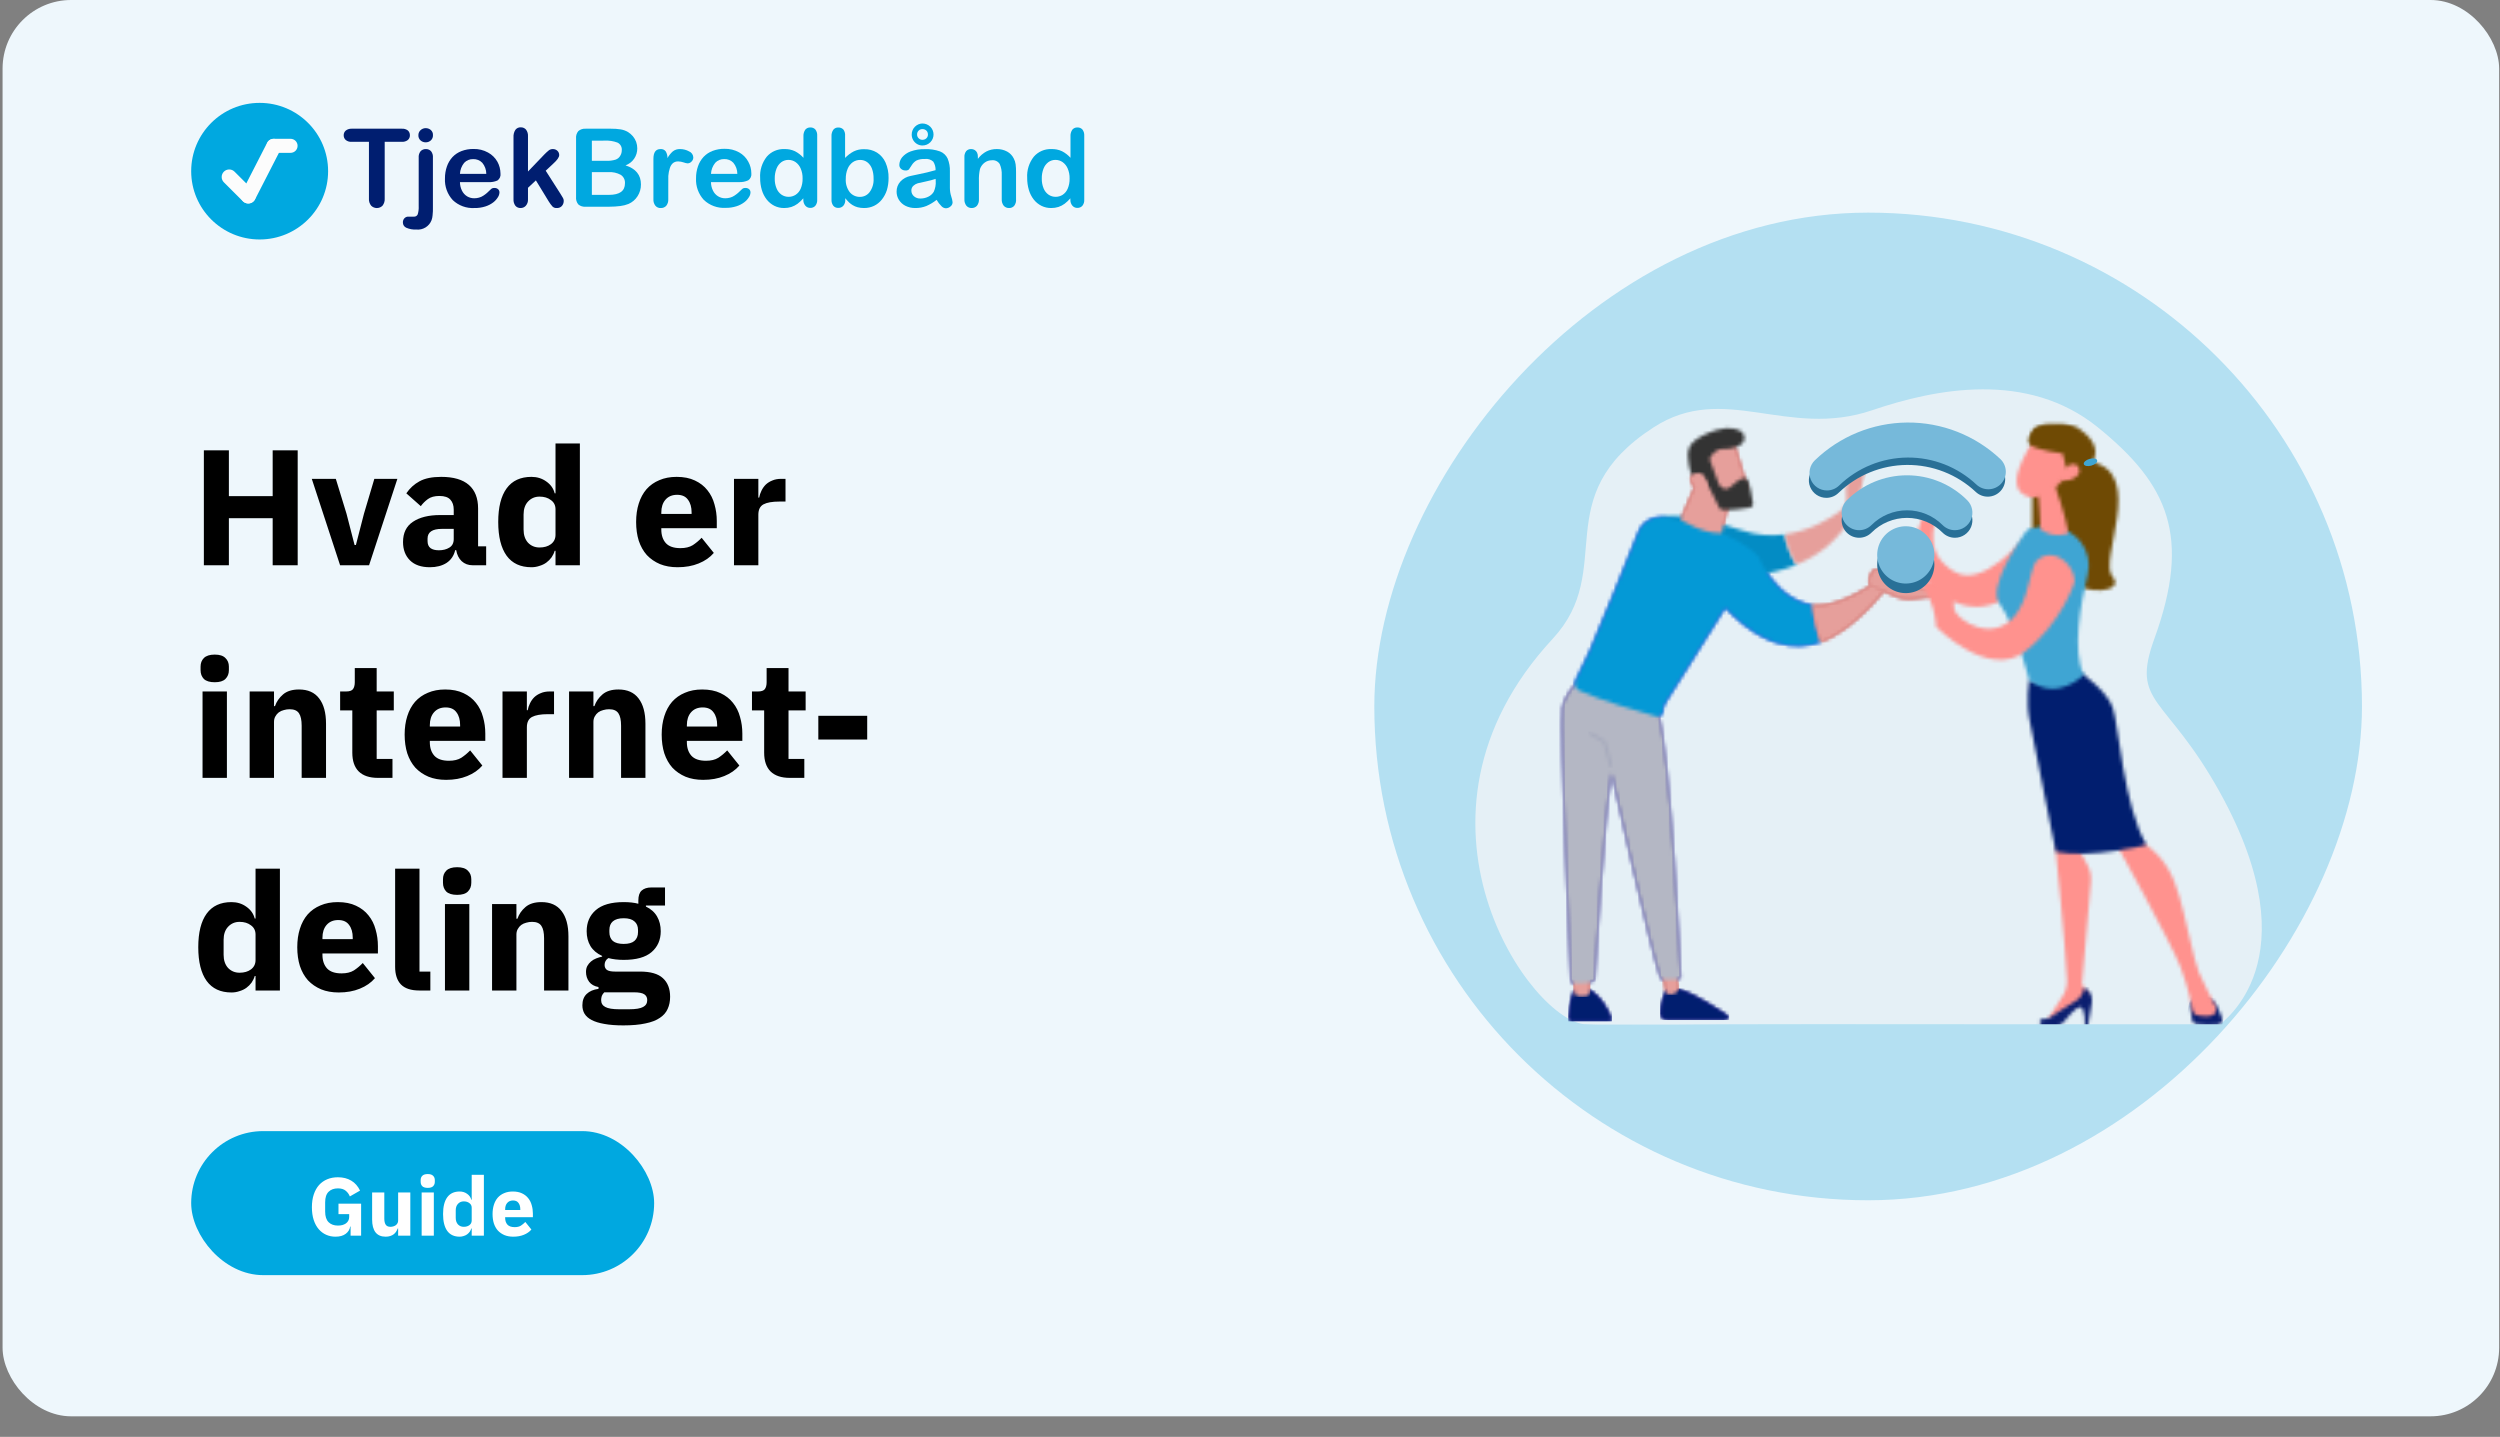 <svg width="729" height="419" viewBox="0 0 729 419" fill="none" xmlns="http://www.w3.org/2000/svg">
<rect x="0" y="0" width="729" height="419" fill="#808080" stroke="none"/>
<g clip-path="url(#clip0_1464_50328)">
<rect x="0.75" width="728" height="413" rx="20" fill="url(#paint0_linear_1464_50328)"/>
<path d="M75.713 69.83C86.739 69.83 95.676 60.913 95.676 49.915C95.676 38.916 86.739 30 75.713 30C64.688 30 55.75 38.916 55.75 49.915C55.75 60.913 64.688 69.83 75.713 69.83Z" fill="#00A8E0"/>
<path d="M67.851 50.601C67.292 50.043 66.385 50.043 65.826 50.601C65.266 51.159 65.266 52.064 65.826 52.622L71.365 58.147C71.924 58.705 72.831 58.705 73.39 58.147C73.949 57.589 73.949 56.685 73.39 56.127L67.851 50.601Z" fill="#FCFCFC" stroke="#FCFCFC" stroke-width="1.532" stroke-miterlimit="10"/>
<path d="M81.104 43.333C81.464 42.63 81.185 41.769 80.481 41.41C79.776 41.051 78.913 41.329 78.553 42.032L71.144 56.489C70.784 57.192 71.063 58.052 71.767 58.412C72.471 58.771 73.334 58.492 73.694 57.79L81.104 43.333Z" fill="#FCFCFC" stroke="#FCFCFC" stroke-width="1.532" stroke-miterlimit="10"/>
<path d="M84.729 43.803C85.437 43.803 86.011 43.23 86.011 42.523C86.011 41.816 85.437 41.243 84.729 41.243H79.785C79.076 41.243 78.502 41.816 78.502 42.523C78.502 43.23 79.076 43.803 79.785 43.803H84.729Z" fill="#FCFCFC" stroke="#FCFCFC" stroke-width="1.532" stroke-miterlimit="10"/>
<path d="M117.159 41.355H112.178V57.866C112.238 58.624 112.012 59.378 111.543 59.978C111.326 60.196 111.068 60.37 110.784 60.488C110.5 60.607 110.195 60.668 109.887 60.668C109.578 60.668 109.273 60.607 108.989 60.488C108.705 60.37 108.447 60.196 108.23 59.978C107.753 59.386 107.522 58.635 107.583 57.878V41.355H102.601C101.972 41.413 101.345 41.231 100.845 40.846C100.645 40.676 100.486 40.465 100.378 40.226C100.271 39.987 100.217 39.728 100.222 39.467C100.211 39.205 100.258 38.944 100.362 38.703C100.465 38.462 100.622 38.247 100.82 38.075C101.3 37.704 101.895 37.51 102.502 37.529H117.159C117.797 37.478 118.431 37.664 118.94 38.05C119.131 38.225 119.281 38.439 119.382 38.677C119.483 38.914 119.532 39.171 119.526 39.429C119.538 39.697 119.489 39.965 119.381 40.21C119.273 40.456 119.109 40.673 118.903 40.846C118.402 41.22 117.783 41.401 117.159 41.355Z" fill="#001E70"/>
<path d="M126.238 45.989V60.338C126.263 61.168 126.23 61.998 126.138 62.823C126.102 63.298 126.001 63.766 125.839 64.214C125.502 65.093 124.883 65.835 124.079 66.327C123.276 66.819 122.331 67.033 121.393 66.935C120.395 66.99 119.397 66.811 118.479 66.413C118.18 66.285 117.926 66.072 117.749 65.8C117.571 65.528 117.479 65.21 117.483 64.885C117.47 64.659 117.504 64.432 117.581 64.218C117.658 64.005 117.777 63.809 117.931 63.643C118.09 63.476 118.284 63.346 118.5 63.264C118.716 63.183 118.947 63.151 119.177 63.171H120.659C120.895 63.196 121.133 63.146 121.339 63.028C121.545 62.91 121.708 62.729 121.804 62.512C122.039 61.74 122.136 60.933 122.091 60.127V45.989C122.026 45.313 122.222 44.638 122.639 44.1C122.836 43.891 123.075 43.725 123.342 43.616C123.608 43.506 123.895 43.456 124.183 43.467C124.467 43.457 124.75 43.508 125.012 43.617C125.275 43.727 125.51 43.892 125.702 44.1C126.113 44.64 126.305 45.315 126.238 45.989ZM124.133 41.504C123.584 41.513 123.052 41.318 122.639 40.957C122.424 40.767 122.256 40.531 122.146 40.266C122.036 40.001 121.987 39.715 122.004 39.429C121.995 39.149 122.049 38.87 122.161 38.612C122.273 38.354 122.44 38.124 122.651 37.938C123.058 37.565 123.593 37.36 124.146 37.367C124.678 37.362 125.195 37.547 125.603 37.889C125.824 38.077 125.998 38.314 126.111 38.582C126.223 38.85 126.271 39.14 126.25 39.429C126.265 39.712 126.216 39.995 126.109 40.257C126.001 40.518 125.837 40.754 125.628 40.945C125.22 41.315 124.685 41.515 124.133 41.504Z" fill="#001E70"/>
<path d="M142.415 53.108H134.121C134.124 53.969 134.325 54.819 134.706 55.592C135.039 56.279 135.562 56.856 136.213 57.257C136.837 57.629 137.553 57.823 138.28 57.816C138.752 57.821 139.221 57.758 139.675 57.63C140.118 57.514 140.539 57.325 140.92 57.071C141.301 56.829 141.663 56.559 142.004 56.263C142.34 55.977 142.763 55.58 143.249 55.083C143.516 54.881 143.849 54.784 144.183 54.81C144.563 54.791 144.936 54.915 145.229 55.157C145.37 55.283 145.48 55.439 145.551 55.614C145.622 55.788 145.653 55.976 145.64 56.164C145.611 56.642 145.456 57.105 145.192 57.506C144.83 58.096 144.362 58.615 143.809 59.034C143.123 59.551 142.352 59.946 141.53 60.202C140.508 60.526 139.44 60.682 138.367 60.661C137.205 60.73 136.042 60.559 134.949 60.16C133.856 59.76 132.858 59.14 132.016 58.338C131.24 57.489 130.64 56.496 130.251 55.415C129.862 54.334 129.691 53.186 129.749 52.039C129.738 50.856 129.927 49.68 130.31 48.561C130.658 47.539 131.213 46.6 131.941 45.803C132.678 45.028 133.58 44.43 134.581 44.051C135.691 43.632 136.87 43.425 138.056 43.442C139.548 43.4 141.024 43.761 142.327 44.486C143.473 45.111 144.418 46.045 145.055 47.182C145.624 48.218 145.928 49.379 145.939 50.561C146.002 50.955 145.952 51.358 145.796 51.725C145.639 52.092 145.383 52.407 145.055 52.636C144.224 52.998 143.32 53.16 142.415 53.108ZM134.121 50.697H141.804C141.802 49.518 141.388 48.376 140.634 47.467C140.29 47.109 139.873 46.828 139.411 46.644C138.949 46.46 138.453 46.376 137.956 46.399C137.47 46.385 136.987 46.473 136.538 46.66C136.089 46.846 135.686 47.126 135.353 47.48C134.61 48.395 134.178 49.522 134.121 50.697Z" fill="#001E70"/>
<path d="M160 58.723L156.264 52.598L153.96 54.76V58.126C154.005 58.811 153.777 59.485 153.325 60.002C153.137 60.209 152.909 60.374 152.654 60.488C152.398 60.601 152.122 60.66 151.843 60.661C151.553 60.677 151.264 60.627 150.996 60.515C150.729 60.403 150.49 60.232 150.299 60.015C149.888 59.46 149.689 58.777 149.738 58.089V40.013C149.688 39.257 149.88 38.504 150.286 37.864C150.464 37.622 150.7 37.428 150.971 37.3C151.243 37.172 151.543 37.114 151.843 37.131C152.133 37.118 152.423 37.171 152.69 37.285C152.957 37.399 153.196 37.571 153.387 37.789C153.809 38.358 154.012 39.059 153.96 39.764V50.014L158.73 45.044C159.153 44.6 159.607 44.184 160.087 43.802C160.419 43.572 160.816 43.454 161.221 43.467C161.463 43.461 161.705 43.502 161.932 43.59C162.158 43.677 162.365 43.809 162.541 43.976C162.71 44.135 162.844 44.328 162.934 44.542C163.024 44.756 163.068 44.986 163.064 45.218C163.064 45.84 162.491 46.672 161.345 47.703L159.128 49.778L163.475 56.586C163.798 57.095 164.023 57.48 164.172 57.741C164.302 57.973 164.375 58.233 164.384 58.499C164.415 59.082 164.213 59.654 163.823 60.089C163.637 60.282 163.412 60.432 163.163 60.531C162.914 60.629 162.646 60.674 162.379 60.661C162.154 60.683 161.927 60.658 161.713 60.587C161.498 60.517 161.301 60.402 161.133 60.251C160.708 59.778 160.329 59.267 160 58.723Z" fill="#001E70"/>
<path d="M177.733 60.276H170.771C170.387 60.314 170 60.274 169.632 60.159C169.263 60.043 168.922 59.855 168.629 59.605C168.131 58.986 167.898 58.196 167.982 57.406V40.386C167.942 40 167.98 39.61 168.093 39.239C168.207 38.868 168.393 38.523 168.642 38.224C168.933 37.974 169.272 37.784 169.637 37.665C170.002 37.546 170.388 37.499 170.771 37.529H178.156C179.102 37.516 180.048 37.583 180.983 37.727C181.739 37.85 182.465 38.112 183.125 38.498C183.665 38.834 184.148 39.253 184.557 39.74C184.959 40.227 185.279 40.777 185.504 41.367C185.719 41.974 185.828 42.612 185.828 43.256C185.844 44.336 185.524 45.395 184.91 46.286C184.296 47.176 183.42 47.854 182.403 48.225C185.408 49.178 186.907 51.029 186.899 53.779C186.914 54.993 186.572 56.185 185.915 57.207C185.282 58.208 184.362 58.996 183.275 59.468C182.507 59.773 181.703 59.978 180.884 60.077C179.838 60.208 178.786 60.274 177.733 60.276ZM172.589 41.02V46.896H176.811C177.712 46.931 178.612 46.818 179.476 46.56C179.787 46.458 180.075 46.296 180.323 46.083C180.57 45.87 180.774 45.61 180.921 45.318C181.178 44.872 181.311 44.366 181.307 43.852C181.362 43.391 181.271 42.925 181.048 42.517C180.825 42.11 180.48 41.782 180.062 41.579C178.87 41.132 177.597 40.937 176.325 41.007L172.589 41.02ZM177.434 50.188H172.589V56.822H177.571C180.684 56.822 182.241 55.7 182.241 53.456C182.276 52.968 182.179 52.48 181.96 52.043C181.741 51.605 181.408 51.235 180.996 50.971C179.903 50.388 178.671 50.117 177.434 50.188Z" fill="#00A8E0"/>
<path d="M194.87 54.561V58.089C194.919 58.789 194.702 59.481 194.26 60.028C194.064 60.235 193.826 60.398 193.562 60.508C193.298 60.617 193.014 60.669 192.728 60.661C192.43 60.686 192.131 60.64 191.854 60.528C191.577 60.416 191.331 60.24 191.134 60.015C190.7 59.471 190.486 58.783 190.536 58.089V46.324C190.536 44.424 191.221 43.467 192.604 43.467C192.894 43.44 193.186 43.488 193.451 43.605C193.717 43.723 193.948 43.906 194.123 44.138C194.481 44.729 194.658 45.411 194.634 46.101C195.037 45.36 195.569 44.696 196.202 44.138C196.81 43.667 197.565 43.429 198.332 43.467C199.238 43.47 200.129 43.701 200.923 44.138C201.279 44.28 201.588 44.522 201.808 44.835C202.029 45.148 202.154 45.519 202.169 45.902C202.168 46.136 202.12 46.367 202.025 46.581C201.93 46.794 201.793 46.986 201.621 47.144C201.471 47.299 201.294 47.422 201.097 47.508C200.901 47.593 200.689 47.638 200.475 47.641C200.087 47.592 199.706 47.496 199.341 47.356C198.835 47.183 198.306 47.087 197.772 47.07C197.221 47.047 196.678 47.219 196.241 47.554C195.809 47.947 195.495 48.45 195.331 49.008C195.088 49.748 194.937 50.516 194.882 51.294C194.87 52.213 194.87 53.294 194.87 54.561Z" fill="#00A8E0"/>
<path d="M215.567 53.108H207.323C207.321 53.97 207.522 54.821 207.908 55.592C208.227 56.266 208.735 56.833 209.368 57.227C210.002 57.621 210.736 57.826 211.483 57.816C211.954 57.821 212.424 57.758 212.877 57.63C213.321 57.514 213.742 57.325 214.123 57.071C214.501 56.826 214.863 56.556 215.205 56.263C215.543 55.977 215.966 55.58 216.451 55.083C216.715 54.883 217.042 54.785 217.372 54.809C217.758 54.789 218.135 54.913 218.432 55.157C218.572 55.283 218.681 55.439 218.753 55.613C218.824 55.788 218.856 55.976 218.843 56.164C218.813 56.644 218.654 57.108 218.381 57.505C218.028 58.08 217.567 58.582 217.024 58.984C216.338 59.501 215.567 59.896 214.745 60.152C213.722 60.476 212.655 60.631 211.581 60.611C210.42 60.68 209.257 60.51 208.164 60.11C207.071 59.71 206.073 59.09 205.231 58.288C204.454 57.44 203.855 56.446 203.466 55.365C203.076 54.284 202.906 53.137 202.964 51.989C202.953 50.807 203.142 49.63 203.525 48.511C203.873 47.489 204.428 46.55 205.156 45.753C205.893 44.978 206.795 44.38 207.796 44.001C208.906 43.582 210.085 43.375 211.27 43.392C212.763 43.352 214.238 43.712 215.543 44.436C216.664 45.067 217.584 46.002 218.195 47.132C218.773 48.165 219.082 49.328 219.091 50.511C219.15 50.908 219.095 51.314 218.932 51.681C218.769 52.049 218.505 52.362 218.17 52.586C217.355 52.959 216.464 53.138 215.567 53.108ZM207.323 50.697H215.007C215.007 49.514 214.593 48.367 213.836 47.455C213.492 47.097 213.075 46.816 212.614 46.632C212.152 46.447 211.655 46.364 211.159 46.386C210.675 46.374 210.194 46.464 209.747 46.65C209.301 46.836 208.899 47.115 208.569 47.467C207.818 48.384 207.382 49.516 207.323 50.697Z" fill="#00A8E0"/>
<path d="M234.248 58.251V57.828C233.745 58.416 233.182 58.95 232.566 59.419C232.018 59.824 231.408 60.138 230.761 60.351C230.076 60.566 229.362 60.671 228.644 60.661C227.669 60.67 226.705 60.453 225.83 60.028C224.951 59.588 224.181 58.96 223.575 58.189C222.925 57.351 222.44 56.398 222.143 55.381C221.811 54.247 221.646 53.071 221.657 51.89C221.513 49.651 222.206 47.438 223.6 45.678C224.231 44.952 225.017 44.376 225.901 43.994C226.785 43.611 227.743 43.431 228.707 43.467C229.77 43.43 230.828 43.643 231.795 44.088C232.738 44.57 233.582 45.223 234.285 46.014V39.802C234.237 39.104 234.421 38.41 234.809 37.827C234.986 37.608 235.213 37.435 235.471 37.321C235.727 37.206 236.008 37.154 236.291 37.168C236.567 37.15 236.846 37.195 237.102 37.301C237.36 37.407 237.589 37.569 237.772 37.777C238.156 38.296 238.341 38.935 238.296 39.578V58.214C238.345 58.867 238.145 59.515 237.735 60.028C237.552 60.224 237.327 60.38 237.077 60.483C236.828 60.585 236.559 60.634 236.291 60.624C236.02 60.632 235.752 60.581 235.505 60.473C235.257 60.366 235.036 60.205 234.858 60.003C234.443 59.515 234.225 58.89 234.248 58.251ZM225.916 52.039C225.886 53.039 226.068 54.034 226.452 54.959C226.749 55.695 227.256 56.33 227.909 56.785C228.513 57.187 229.225 57.399 229.951 57.394C230.675 57.4 231.384 57.197 231.993 56.81C232.653 56.377 233.168 55.758 233.475 55.033C233.878 54.088 234.069 53.066 234.036 52.039C234.063 51.041 233.871 50.049 233.475 49.132C233.163 48.387 232.65 47.742 231.993 47.269C231.386 46.85 230.665 46.625 229.927 46.623C229.181 46.615 228.452 46.846 227.847 47.281C227.202 47.767 226.71 48.427 226.427 49.182C226.071 50.092 225.897 51.062 225.916 52.039Z" fill="#00A8E0"/>
<path d="M246.428 39.591V46.051C247.15 45.292 247.992 44.654 248.919 44.163C249.872 43.691 250.931 43.465 251.994 43.505C253.31 43.464 254.609 43.81 255.731 44.498C256.829 45.197 257.696 46.204 258.221 47.393C258.839 48.81 259.141 50.345 259.105 51.89C259.119 53.084 258.954 54.273 258.62 55.419C258.298 56.428 257.796 57.371 257.138 58.201C256.528 58.972 255.754 59.596 254.871 60.028C253.957 60.457 252.955 60.674 251.945 60.661C251.323 60.665 250.704 60.59 250.101 60.438C249.585 60.303 249.088 60.094 248.632 59.816C248.262 59.591 247.915 59.329 247.599 59.034C247.198 58.644 246.824 58.229 246.477 57.791V58.214C246.532 58.866 246.327 59.514 245.904 60.015C245.719 60.215 245.493 60.372 245.242 60.477C244.992 60.582 244.72 60.632 244.447 60.624C244.176 60.637 243.906 60.59 243.655 60.484C243.406 60.379 243.182 60.218 243.003 60.015C242.615 59.498 242.424 58.859 242.467 58.214V39.777C242.417 39.091 242.603 38.408 242.99 37.839C243.162 37.621 243.385 37.447 243.639 37.332C243.892 37.218 244.169 37.166 244.447 37.181C244.73 37.166 245.011 37.214 245.271 37.321C245.532 37.429 245.766 37.593 245.955 37.802C246.316 38.326 246.483 38.958 246.428 39.591ZM246.627 52.164C246.536 53.552 246.948 54.927 247.785 56.04C248.151 56.487 248.616 56.843 249.143 57.08C249.671 57.317 250.245 57.429 250.824 57.406C251.358 57.403 251.885 57.277 252.362 57.038C252.839 56.798 253.254 56.453 253.576 56.027C254.418 54.879 254.827 53.471 254.734 52.052C254.755 51.07 254.594 50.093 254.261 49.17C253.984 48.431 253.512 47.782 252.891 47.294C252.292 46.855 251.567 46.624 250.824 46.635C250.055 46.628 249.302 46.858 248.669 47.294C248.002 47.779 247.483 48.442 247.175 49.207C246.793 50.145 246.606 51.151 246.627 52.164Z" fill="#00A8E0"/>
<path d="M273.116 58.276C272.206 58.999 271.205 59.601 270.139 60.065C269.115 60.475 268.018 60.678 266.914 60.661C265.923 60.68 264.94 60.463 264.049 60.027C263.257 59.632 262.589 59.025 262.119 58.276C261.675 57.559 261.442 56.733 261.446 55.89C261.426 54.8 261.822 53.742 262.555 52.934C263.36 52.074 264.422 51.499 265.581 51.294L267.587 50.871C268.657 50.66 269.566 50.461 270.327 50.275C271.086 50.088 271.921 49.877 272.817 49.616C272.846 48.74 272.611 47.875 272.144 47.132C271.812 46.827 271.416 46.6 270.986 46.467C270.555 46.333 270.1 46.297 269.654 46.361C268.82 46.311 267.986 46.465 267.225 46.809C266.663 47.146 266.193 47.615 265.855 48.175C265.465 48.772 265.191 49.186 265.033 49.418C264.889 49.533 264.723 49.617 264.546 49.667C264.368 49.716 264.182 49.728 264 49.703C263.542 49.71 263.098 49.546 262.754 49.244C262.588 49.099 262.455 48.919 262.366 48.717C262.278 48.515 262.236 48.296 262.244 48.076C262.26 47.285 262.536 46.522 263.028 45.902C263.691 45.114 264.549 44.514 265.518 44.162C266.859 43.678 268.279 43.451 269.703 43.492C271.197 43.428 272.69 43.651 274.1 44.15C275.084 44.528 275.883 45.271 276.329 46.225C276.819 47.426 277.044 48.718 276.989 50.014V54.809C276.993 55.653 277.128 56.491 277.387 57.294C277.577 57.833 277.708 58.391 277.773 58.959C277.776 59.199 277.723 59.437 277.617 59.653C277.512 59.869 277.355 60.057 277.163 60.201C276.787 60.547 276.293 60.738 275.78 60.735C275.302 60.699 274.857 60.481 274.536 60.127C273.982 59.575 273.505 58.952 273.116 58.276ZM272.829 52.163C271.94 52.458 271.032 52.699 270.114 52.884C268.931 53.132 268.109 53.319 267.624 53.443C267.162 53.578 266.735 53.816 266.378 54.139C266.171 54.315 266.006 54.537 265.899 54.787C265.791 55.037 265.742 55.308 265.755 55.58C265.753 55.89 265.816 56.197 265.943 56.48C266.069 56.763 266.257 57.015 266.49 57.22C267.015 57.681 267.698 57.921 268.395 57.89C269.204 57.895 270.003 57.708 270.724 57.344C271.368 57.03 271.91 56.539 272.281 55.928C272.736 54.936 272.932 53.847 272.854 52.76L272.829 52.163ZM269.005 36.013C269.427 36.013 269.845 36.096 270.236 36.257C270.625 36.418 270.979 36.654 271.278 36.951C271.577 37.249 271.812 37.602 271.974 37.991C272.136 38.38 272.219 38.797 272.219 39.218C272.219 39.639 272.136 40.056 271.974 40.444C271.812 40.833 271.577 41.187 271.278 41.484C270.979 41.782 270.625 42.018 270.236 42.179C269.845 42.34 269.427 42.423 269.005 42.423C268.441 42.432 267.883 42.282 267.399 41.988C266.92 41.7 266.524 41.292 266.253 40.803C265.983 40.315 265.845 39.764 265.855 39.205C265.858 38.356 266.198 37.543 266.8 36.943C267.402 36.342 268.217 36.004 269.068 36L269.005 36.013ZM269.005 37.64C268.797 37.633 268.587 37.67 268.393 37.746C268.198 37.823 268.021 37.939 267.873 38.087C267.724 38.235 267.609 38.412 267.53 38.606C267.454 38.801 267.418 39.009 267.425 39.218C267.417 39.424 267.455 39.63 267.535 39.821C267.614 40.011 267.733 40.183 267.885 40.324C268.031 40.471 268.206 40.586 268.399 40.663C268.591 40.74 268.798 40.777 269.005 40.771C269.284 40.771 269.558 40.703 269.803 40.572C270.048 40.443 270.253 40.248 270.391 40.008C270.531 39.768 270.598 39.495 270.587 39.218C270.587 39.006 270.55 38.795 270.476 38.597C270.399 38.406 270.284 38.233 270.139 38.087C269.833 37.798 269.427 37.638 269.005 37.64Z" fill="#00A8E0"/>
<path d="M285.146 45.802V46.324C285.804 45.427 286.655 44.689 287.636 44.163C288.582 43.688 289.629 43.45 290.687 43.467C291.735 43.451 292.767 43.704 293.689 44.2C294.525 44.66 295.2 45.368 295.619 46.225C295.896 46.748 296.077 47.316 296.155 47.902C296.25 48.664 296.291 49.432 296.278 50.2V58.064C296.354 58.759 296.162 59.455 295.744 60.015C295.556 60.228 295.324 60.396 295.064 60.508C294.802 60.62 294.52 60.672 294.236 60.661C293.947 60.67 293.658 60.616 293.392 60.502C293.124 60.388 292.886 60.218 292.693 60.002C292.272 59.456 292.064 58.777 292.107 58.089V51.045C292.162 49.946 291.962 48.849 291.522 47.84C291.284 47.453 290.938 47.142 290.527 46.946C290.116 46.75 289.657 46.676 289.206 46.734C288.461 46.73 287.736 46.965 287.137 47.405C286.506 47.871 286.029 48.516 285.768 49.256C285.51 50.418 285.406 51.608 285.457 52.797V58.089C285.509 58.787 285.295 59.479 284.859 60.027C284.662 60.237 284.422 60.402 284.156 60.511C283.889 60.62 283.602 60.671 283.315 60.661C283.031 60.667 282.749 60.611 282.488 60.498C282.228 60.384 281.996 60.215 281.808 60.002C281.388 59.456 281.179 58.777 281.223 58.089V45.864C281.172 45.221 281.359 44.581 281.745 44.063C281.928 43.864 282.151 43.706 282.4 43.603C282.651 43.5 282.92 43.454 283.19 43.467C283.544 43.462 283.892 43.552 284.199 43.728C284.513 43.917 284.763 44.193 284.921 44.523C285.099 44.925 285.176 45.364 285.146 45.802Z" fill="#00A8E0"/>
<path d="M312.119 58.251V57.828C311.614 58.413 311.05 58.946 310.438 59.419C309.889 59.824 309.279 60.138 308.632 60.351C307.947 60.566 307.233 60.671 306.515 60.661C305.54 60.67 304.577 60.453 303.701 60.028C302.822 59.588 302.052 58.96 301.446 58.189C300.796 57.351 300.31 56.398 300.014 55.381C299.681 54.247 299.517 53.071 299.528 51.89C299.385 49.651 300.077 47.438 301.471 45.678C302.103 44.952 302.888 44.376 303.772 43.994C304.656 43.611 305.614 43.431 306.576 43.467C307.641 43.43 308.7 43.643 309.666 44.088C310.609 44.57 311.453 45.223 312.156 46.014V39.802C312.108 39.104 312.292 38.41 312.68 37.827C312.857 37.608 313.084 37.435 313.342 37.321C313.598 37.206 313.879 37.154 314.162 37.168C314.438 37.15 314.717 37.195 314.973 37.301C315.231 37.407 315.46 37.569 315.643 37.777C316.027 38.296 316.212 38.935 316.167 39.578V58.214C316.216 58.867 316.016 59.515 315.606 60.028C315.421 60.224 315.198 60.379 314.948 60.481C314.699 60.584 314.43 60.633 314.162 60.624C313.892 60.632 313.623 60.581 313.375 60.473C313.128 60.366 312.907 60.205 312.729 60.003C312.314 59.515 312.096 58.89 312.119 58.251ZM303.787 52.039C303.757 53.039 303.939 54.034 304.323 54.959C304.62 55.695 305.128 56.33 305.78 56.785C306.384 57.187 307.096 57.399 307.822 57.394C308.546 57.4 309.255 57.197 309.865 56.81C310.52 56.375 311.03 55.757 311.334 55.033C311.737 54.088 311.927 53.066 311.895 52.039C311.921 51.041 311.73 50.049 311.334 49.132C311.021 48.387 310.509 47.742 309.852 47.269C309.244 46.85 308.524 46.625 307.785 46.623C307.04 46.615 306.31 46.846 305.705 47.281C305.06 47.767 304.568 48.427 304.286 49.182C303.934 50.093 303.764 51.063 303.787 52.039Z" fill="#00A8E0"/>
<path d="M79.51 151.102H66.742V164.83H59.446V131.326H66.742V144.67H79.51V131.326H86.806V164.83H79.51V151.102ZM99.172 164.83L90.916 139.63H97.924L101.044 149.806L103.396 158.926H103.78L106.132 149.806L109.156 139.63H115.876L107.62 164.83H99.172ZM137.827 164.83C136.547 164.83 135.475 164.43 134.611 163.63C133.779 162.83 133.251 161.758 133.027 160.414H132.739C132.355 162.046 131.507 163.294 130.195 164.158C128.883 164.99 127.267 165.406 125.347 165.406C122.819 165.406 120.883 164.734 119.539 163.39C118.195 162.046 117.523 160.27 117.523 158.062C117.523 155.406 118.483 153.438 120.403 152.158C122.355 150.846 124.995 150.19 128.323 150.19H132.307V148.606C132.307 147.39 131.987 146.43 131.347 145.726C130.707 144.99 129.635 144.622 128.131 144.622C126.723 144.622 125.603 144.926 124.771 145.534C123.939 146.142 123.251 146.83 122.707 147.598L118.483 143.854C119.507 142.35 120.787 141.182 122.323 140.35C123.891 139.486 126.003 139.054 128.659 139.054C132.243 139.054 134.931 139.838 136.723 141.406C138.515 142.974 139.411 145.262 139.411 148.27V159.31H141.763V164.83H137.827ZM127.987 160.462C129.171 160.462 130.179 160.206 131.011 159.694C131.875 159.182 132.307 158.35 132.307 157.198V154.222H128.851C126.067 154.222 124.675 155.166 124.675 157.054V157.774C124.675 158.702 124.963 159.39 125.539 159.838C126.115 160.254 126.931 160.462 127.987 160.462ZM161.987 160.606H161.747C161.555 161.278 161.251 161.918 160.835 162.526C160.419 163.102 159.907 163.614 159.299 164.062C158.723 164.478 158.051 164.798 157.283 165.022C156.547 165.278 155.779 165.406 154.979 165.406C151.779 165.406 149.363 164.286 147.731 162.046C146.099 159.774 145.283 156.494 145.283 152.206C145.283 147.918 146.099 144.654 147.731 142.414C149.363 140.174 151.779 139.054 154.979 139.054C156.611 139.054 158.051 139.502 159.299 140.398C160.579 141.294 161.395 142.446 161.747 143.854H161.987V129.31H169.091V164.83H161.987V160.606ZM157.331 159.646C158.675 159.646 159.779 159.326 160.643 158.686C161.539 158.014 161.987 157.102 161.987 155.95V148.51C161.987 147.358 161.539 146.462 160.643 145.822C159.779 145.15 158.675 144.814 157.331 144.814C155.987 144.814 154.867 145.294 153.971 146.254C153.107 147.182 152.675 148.446 152.675 150.046V154.414C152.675 156.014 153.107 157.294 153.971 158.254C154.867 159.182 155.987 159.646 157.331 159.646ZM197.59 165.406C195.67 165.406 193.958 165.102 192.454 164.494C190.95 163.854 189.67 162.974 188.614 161.854C187.59 160.702 186.806 159.31 186.262 157.678C185.75 156.046 185.494 154.222 185.494 152.206C185.494 150.222 185.75 148.43 186.262 146.83C186.774 145.198 187.526 143.806 188.518 142.654C189.542 141.502 190.79 140.622 192.262 140.014C193.734 139.374 195.414 139.054 197.302 139.054C199.382 139.054 201.158 139.406 202.63 140.11C204.134 140.814 205.35 141.758 206.278 142.942C207.238 144.126 207.926 145.502 208.342 147.07C208.79 148.606 209.014 150.222 209.014 151.918V154.03H192.838V154.414C192.838 156.078 193.286 157.406 194.182 158.398C195.078 159.358 196.486 159.838 198.406 159.838C199.878 159.838 201.078 159.55 202.006 158.974C202.934 158.366 203.798 157.646 204.598 156.814L208.15 161.23C207.03 162.542 205.558 163.566 203.734 164.302C201.942 165.038 199.894 165.406 197.59 165.406ZM197.446 144.286C196.006 144.286 194.87 144.766 194.038 145.726C193.238 146.654 192.838 147.902 192.838 149.47V149.854H201.67V149.422C201.67 147.886 201.318 146.654 200.614 145.726C199.942 144.766 198.886 144.286 197.446 144.286ZM214.031 164.83V139.63H221.135V145.102H221.375C221.503 144.398 221.727 143.726 222.047 143.086C222.367 142.414 222.783 141.822 223.295 141.31C223.839 140.798 224.479 140.398 225.215 140.11C225.951 139.79 226.815 139.63 227.807 139.63H229.055V146.254H227.279C225.199 146.254 223.647 146.526 222.623 147.07C221.631 147.614 221.135 148.622 221.135 150.094V164.83H214.031ZM62.614 198.942C61.174 198.942 60.118 198.622 59.446 197.982C58.806 197.31 58.486 196.462 58.486 195.438V194.382C58.486 193.358 58.806 192.526 59.446 191.886C60.118 191.214 61.174 190.878 62.614 190.878C64.054 190.878 65.094 191.214 65.734 191.886C66.406 192.526 66.742 193.358 66.742 194.382V195.438C66.742 196.462 66.406 197.31 65.734 197.982C65.094 198.622 64.054 198.942 62.614 198.942ZM59.062 201.63H66.166V226.83H59.062V201.63ZM72.796 226.83V201.63H79.9V205.902H80.188C80.636 204.59 81.42 203.454 82.54 202.494C83.66 201.534 85.212 201.054 87.196 201.054C89.788 201.054 91.74 201.918 93.052 203.646C94.396 205.374 95.068 207.838 95.068 211.038V226.83H87.964V211.614C87.964 209.982 87.708 208.782 87.196 208.014C86.684 207.214 85.772 206.814 84.46 206.814C83.884 206.814 83.324 206.894 82.78 207.054C82.236 207.182 81.74 207.406 81.292 207.726C80.876 208.046 80.54 208.446 80.284 208.926C80.028 209.374 79.9 209.902 79.9 210.51V226.83H72.796ZM110.222 226.83C107.758 226.83 105.886 226.206 104.606 224.958C103.358 223.71 102.734 221.886 102.734 219.486V207.15H99.182V201.63H100.958C101.918 201.63 102.574 201.406 102.926 200.958C103.278 200.478 103.454 199.806 103.454 198.942V194.814H109.838V201.63H114.83V207.15H109.838V221.31H114.446V226.83H110.222ZM130.09 227.406C128.17 227.406 126.458 227.102 124.954 226.494C123.45 225.854 122.17 224.974 121.114 223.854C120.09 222.702 119.306 221.31 118.762 219.678C118.25 218.046 117.994 216.222 117.994 214.206C117.994 212.222 118.25 210.43 118.762 208.83C119.274 207.198 120.026 205.806 121.018 204.654C122.042 203.502 123.29 202.622 124.762 202.014C126.234 201.374 127.914 201.054 129.802 201.054C131.882 201.054 133.658 201.406 135.13 202.11C136.634 202.814 137.85 203.758 138.778 204.942C139.738 206.126 140.426 207.502 140.842 209.07C141.29 210.606 141.514 212.222 141.514 213.918V216.03H125.338V216.414C125.338 218.078 125.786 219.406 126.682 220.398C127.578 221.358 128.986 221.838 130.906 221.838C132.378 221.838 133.578 221.55 134.506 220.974C135.434 220.366 136.298 219.646 137.098 218.814L140.65 223.23C139.53 224.542 138.058 225.566 136.234 226.302C134.442 227.038 132.394 227.406 130.09 227.406ZM129.946 206.286C128.506 206.286 127.37 206.766 126.538 207.726C125.738 208.654 125.338 209.902 125.338 211.47V211.854H134.17V211.422C134.17 209.886 133.818 208.654 133.114 207.726C132.442 206.766 131.386 206.286 129.946 206.286ZM146.531 226.83V201.63H153.635V207.102H153.875C154.003 206.398 154.227 205.726 154.547 205.086C154.867 204.414 155.283 203.822 155.795 203.31C156.339 202.798 156.979 202.398 157.715 202.11C158.451 201.79 159.315 201.63 160.307 201.63H161.555V208.254H159.779C157.699 208.254 156.147 208.526 155.123 209.07C154.131 209.614 153.635 210.622 153.635 212.094V226.83H146.531ZM165.937 226.83V201.63H173.041V205.902H173.329C173.777 204.59 174.561 203.454 175.681 202.494C176.801 201.534 178.353 201.054 180.337 201.054C182.929 201.054 184.881 201.918 186.193 203.646C187.537 205.374 188.209 207.838 188.209 211.038V226.83H181.105V211.614C181.105 209.982 180.849 208.782 180.337 208.014C179.825 207.214 178.913 206.814 177.601 206.814C177.025 206.814 176.465 206.894 175.921 207.054C175.377 207.182 174.881 207.406 174.433 207.726C174.017 208.046 173.681 208.446 173.425 208.926C173.169 209.374 173.041 209.902 173.041 210.51V226.83H165.937ZM205.043 227.406C203.123 227.406 201.411 227.102 199.907 226.494C198.403 225.854 197.123 224.974 196.067 223.854C195.043 222.702 194.259 221.31 193.715 219.678C193.203 218.046 192.947 216.222 192.947 214.206C192.947 212.222 193.203 210.43 193.715 208.83C194.227 207.198 194.979 205.806 195.971 204.654C196.995 203.502 198.243 202.622 199.715 202.014C201.187 201.374 202.867 201.054 204.755 201.054C206.835 201.054 208.611 201.406 210.083 202.11C211.587 202.814 212.803 203.758 213.731 204.942C214.691 206.126 215.379 207.502 215.795 209.07C216.243 210.606 216.467 212.222 216.467 213.918V216.03H200.291V216.414C200.291 218.078 200.739 219.406 201.635 220.398C202.531 221.358 203.939 221.838 205.859 221.838C207.331 221.838 208.531 221.55 209.459 220.974C210.387 220.366 211.251 219.646 212.051 218.814L215.603 223.23C214.483 224.542 213.011 225.566 211.187 226.302C209.395 227.038 207.347 227.406 205.043 227.406ZM204.899 206.286C203.459 206.286 202.323 206.766 201.491 207.726C200.691 208.654 200.291 209.902 200.291 211.47V211.854H209.123V211.422C209.123 209.886 208.771 208.654 208.067 207.726C207.395 206.766 206.339 206.286 204.899 206.286ZM230.316 226.83C227.852 226.83 225.98 226.206 224.7 224.958C223.452 223.71 222.828 221.886 222.828 219.486V207.15H219.276V201.63H221.052C222.012 201.63 222.668 201.406 223.02 200.958C223.372 200.478 223.548 199.806 223.548 198.942V194.814H229.932V201.63H234.924V207.15H229.932V221.31H234.54V226.83H230.316ZM238.622 215.646V208.734H252.878V215.646H238.622ZM74.518 284.606H74.278C74.086 285.278 73.782 285.918 73.366 286.526C72.95 287.102 72.438 287.614 71.83 288.062C71.254 288.478 70.582 288.798 69.814 289.022C69.078 289.278 68.31 289.406 67.51 289.406C64.31 289.406 61.894 288.286 60.262 286.046C58.63 283.774 57.814 280.494 57.814 276.206C57.814 271.918 58.63 268.654 60.262 266.414C61.894 264.174 64.31 263.054 67.51 263.054C69.142 263.054 70.582 263.502 71.83 264.398C73.11 265.294 73.926 266.446 74.278 267.854H74.518V253.31H81.622V288.83H74.518V284.606ZM69.862 283.646C71.206 283.646 72.31 283.326 73.174 282.686C74.07 282.014 74.518 281.102 74.518 279.95V272.51C74.518 271.358 74.07 270.462 73.174 269.822C72.31 269.15 71.206 268.814 69.862 268.814C68.518 268.814 67.398 269.294 66.502 270.254C65.638 271.182 65.206 272.446 65.206 274.046V278.414C65.206 280.014 65.638 281.294 66.502 282.254C67.398 283.182 68.518 283.646 69.862 283.646ZM98.777 289.406C96.857 289.406 95.145 289.102 93.641 288.494C92.137 287.854 90.857 286.974 89.801 285.854C88.777 284.702 87.993 283.31 87.449 281.678C86.937 280.046 86.681 278.222 86.681 276.206C86.681 274.222 86.937 272.43 87.449 270.83C87.961 269.198 88.713 267.806 89.705 266.654C90.729 265.502 91.977 264.622 93.449 264.014C94.921 263.374 96.601 263.054 98.489 263.054C100.569 263.054 102.345 263.406 103.817 264.11C105.321 264.814 106.537 265.758 107.465 266.942C108.425 268.126 109.113 269.502 109.529 271.07C109.977 272.606 110.201 274.222 110.201 275.918V278.03H94.025V278.414C94.025 280.078 94.473 281.406 95.369 282.398C96.265 283.358 97.673 283.838 99.593 283.838C101.065 283.838 102.265 283.55 103.193 282.974C104.121 282.366 104.985 281.646 105.785 280.814L109.337 285.23C108.217 286.542 106.745 287.566 104.921 288.302C103.129 289.038 101.081 289.406 98.777 289.406ZM98.633 268.286C97.193 268.286 96.057 268.766 95.225 269.726C94.425 270.654 94.025 271.902 94.025 273.47V273.854H102.857V273.422C102.857 271.886 102.505 270.654 101.801 269.726C101.129 268.766 100.073 268.286 98.633 268.286ZM122.274 288.83C119.842 288.83 118.05 288.238 116.898 287.054C115.778 285.87 115.218 284.158 115.218 281.918V253.31H122.322V283.31H125.49V288.83H122.274ZM133.302 260.942C131.862 260.942 130.806 260.622 130.134 259.982C129.494 259.31 129.174 258.462 129.174 257.438V256.382C129.174 255.358 129.494 254.526 130.134 253.886C130.806 253.214 131.862 252.878 133.302 252.878C134.742 252.878 135.782 253.214 136.422 253.886C137.094 254.526 137.43 255.358 137.43 256.382V257.438C137.43 258.462 137.094 259.31 136.422 259.982C135.782 260.622 134.742 260.942 133.302 260.942ZM129.75 263.63H136.854V288.83H129.75V263.63ZM143.484 288.83V263.63H150.588V267.902H150.876C151.324 266.59 152.108 265.454 153.228 264.494C154.348 263.534 155.9 263.054 157.884 263.054C160.476 263.054 162.428 263.918 163.74 265.646C165.084 267.374 165.756 269.838 165.756 273.038V288.83H158.652V273.614C158.652 271.982 158.396 270.782 157.884 270.014C157.372 269.214 156.46 268.814 155.148 268.814C154.572 268.814 154.012 268.894 153.468 269.054C152.924 269.182 152.428 269.406 151.98 269.726C151.564 270.046 151.228 270.446 150.972 270.926C150.716 271.374 150.588 271.902 150.588 272.51V288.83H143.484ZM195.406 290.654C195.406 291.998 195.166 293.182 194.686 294.206C194.238 295.23 193.486 296.094 192.43 296.798C191.374 297.534 189.966 298.078 188.206 298.43C186.478 298.814 184.334 299.006 181.774 299.006C179.598 299.006 177.742 298.862 176.206 298.574C174.702 298.318 173.47 297.934 172.51 297.422C171.582 296.942 170.894 296.334 170.446 295.598C170.03 294.894 169.822 294.078 169.822 293.15C169.822 291.742 170.238 290.638 171.07 289.838C171.902 289.038 173.054 288.542 174.526 288.35V287.822C173.31 287.598 172.398 287.086 171.79 286.286C171.182 285.454 170.878 284.494 170.878 283.406C170.878 282.734 171.006 282.158 171.262 281.678C171.55 281.166 171.902 280.734 172.318 280.382C172.766 279.998 173.278 279.694 173.854 279.47C174.43 279.246 175.006 279.07 175.582 278.942V278.75C174.046 278.046 172.91 277.086 172.174 275.87C171.438 274.622 171.07 273.182 171.07 271.55C171.07 268.99 171.95 266.942 173.71 265.406C175.502 263.838 178.222 263.054 181.87 263.054C183.534 263.054 184.958 263.214 186.142 263.534V262.574C186.142 261.23 186.462 260.27 187.102 259.694C187.774 259.086 188.718 258.782 189.934 258.782H193.918V264.062H188.35V264.35C189.822 265.054 190.91 266.03 191.614 267.278C192.318 268.494 192.67 269.918 192.67 271.55C192.67 274.078 191.774 276.11 189.982 277.646C188.222 279.15 185.518 279.902 181.87 279.902C180.238 279.902 178.75 279.726 177.406 279.374C176.67 279.854 176.302 280.526 176.302 281.39C176.302 281.998 176.526 282.478 176.974 282.83C177.454 283.15 178.238 283.31 179.326 283.31H186.622C189.694 283.31 191.918 283.95 193.294 285.23C194.702 286.51 195.406 288.318 195.406 290.654ZM188.734 291.614C188.734 290.878 188.446 290.318 187.87 289.934C187.294 289.55 186.286 289.358 184.846 289.358H176.206C175.886 289.678 175.646 290.03 175.486 290.414C175.358 290.83 175.294 291.23 175.294 291.614C175.294 292.542 175.694 293.214 176.494 293.63C177.294 294.078 178.654 294.302 180.574 294.302H183.454C185.374 294.302 186.734 294.078 187.534 293.63C188.334 293.214 188.734 292.542 188.734 291.614ZM181.87 275.246C183.278 275.246 184.318 274.958 184.99 274.382C185.694 273.774 186.046 272.91 186.046 271.79V271.214C186.046 270.094 185.694 269.246 184.99 268.67C184.318 268.062 183.278 267.758 181.87 267.758C180.462 267.758 179.406 268.062 178.702 268.67C178.03 269.246 177.694 270.094 177.694 271.214V271.79C177.694 272.91 178.03 273.774 178.702 274.382C179.406 274.958 180.462 275.246 181.87 275.246Z" fill="black"/>
<rect x="55.75" y="329.83" width="135" height="42" rx="21" fill="#00A8E0"/>
<path d="M102.23 357.666H102.11C101.982 358.514 101.55 359.218 100.814 359.778C100.078 360.338 99.078 360.618 97.814 360.618C96.854 360.618 95.958 360.434 95.126 360.066C94.294 359.698 93.566 359.154 92.942 358.434C92.318 357.714 91.83 356.818 91.478 355.746C91.126 354.674 90.95 353.434 90.95 352.026C90.95 350.618 91.134 349.37 91.502 348.282C91.87 347.194 92.382 346.282 93.038 345.546C93.71 344.81 94.51 344.25 95.438 343.866C96.366 343.482 97.398 343.29 98.534 343.29C100.038 343.29 101.334 343.618 102.422 344.274C103.51 344.914 104.366 345.882 104.99 347.178L102.014 348.882C101.758 348.226 101.358 347.674 100.814 347.226C100.27 346.762 99.51 346.53 98.534 346.53C97.398 346.53 96.494 346.858 95.822 347.514C95.15 348.17 94.814 349.202 94.814 350.61V353.298C94.814 354.69 95.15 355.722 95.822 356.394C96.494 357.05 97.398 357.378 98.534 357.378C98.982 357.378 99.406 357.33 99.806 357.234C100.206 357.122 100.558 356.962 100.862 356.754C101.166 356.53 101.398 356.266 101.558 355.962C101.734 355.658 101.822 355.298 101.822 354.882V354.042H98.702V350.994H105.302V360.33H102.23V357.666ZM116.096 358.218H115.976C115.864 358.538 115.712 358.842 115.52 359.13C115.344 359.418 115.112 359.674 114.824 359.898C114.536 360.122 114.192 360.298 113.792 360.426C113.408 360.554 112.96 360.618 112.448 360.618C111.152 360.618 110.168 360.194 109.496 359.346C108.84 358.482 108.512 357.25 108.512 355.65V347.73H112.064V355.338C112.064 356.106 112.2 356.698 112.472 357.114C112.744 357.53 113.208 357.738 113.864 357.738C114.136 357.738 114.408 357.698 114.68 357.618C114.952 357.538 115.192 357.426 115.4 357.282C115.608 357.122 115.776 356.93 115.904 356.706C116.032 356.482 116.096 356.218 116.096 355.914V347.73H119.648V360.33H116.096V358.218ZM124.729 346.386C124.009 346.386 123.481 346.226 123.145 345.906C122.825 345.57 122.665 345.146 122.665 344.634V344.106C122.665 343.594 122.825 343.178 123.145 342.858C123.481 342.522 124.009 342.354 124.729 342.354C125.449 342.354 125.969 342.522 126.289 342.858C126.625 343.178 126.793 343.594 126.793 344.106V344.634C126.793 345.146 126.625 345.57 126.289 345.906C125.969 346.226 125.449 346.386 124.729 346.386ZM122.953 347.73H126.505V360.33H122.953V347.73ZM137.548 358.218H137.428C137.332 358.554 137.18 358.874 136.972 359.178C136.764 359.466 136.508 359.722 136.204 359.946C135.916 360.154 135.58 360.314 135.196 360.426C134.828 360.554 134.444 360.618 134.044 360.618C132.444 360.618 131.236 360.058 130.42 358.938C129.604 357.802 129.196 356.162 129.196 354.018C129.196 351.874 129.604 350.242 130.42 349.122C131.236 348.002 132.444 347.442 134.044 347.442C134.86 347.442 135.58 347.666 136.204 348.114C136.844 348.562 137.252 349.138 137.428 349.842H137.548V342.57H141.1V360.33H137.548V358.218ZM135.22 357.738C135.892 357.738 136.444 357.578 136.876 357.258C137.324 356.922 137.548 356.466 137.548 355.89V352.17C137.548 351.594 137.324 351.146 136.876 350.826C136.444 350.49 135.892 350.322 135.22 350.322C134.548 350.322 133.988 350.562 133.54 351.042C133.108 351.506 132.892 352.138 132.892 352.938V355.122C132.892 355.922 133.108 356.562 133.54 357.042C133.988 357.506 134.548 357.738 135.22 357.738ZM149.678 360.618C148.718 360.618 147.862 360.466 147.11 360.162C146.358 359.842 145.718 359.402 145.19 358.842C144.678 358.266 144.286 357.57 144.014 356.754C143.758 355.938 143.63 355.026 143.63 354.018C143.63 353.026 143.758 352.13 144.014 351.33C144.27 350.514 144.646 349.818 145.142 349.242C145.654 348.666 146.278 348.226 147.014 347.922C147.75 347.602 148.59 347.442 149.534 347.442C150.574 347.442 151.462 347.618 152.198 347.97C152.95 348.322 153.558 348.794 154.022 349.386C154.502 349.978 154.846 350.666 155.054 351.45C155.278 352.218 155.39 353.026 155.39 353.874V354.93H147.302V355.122C147.302 355.954 147.526 356.618 147.974 357.114C148.422 357.594 149.126 357.834 150.086 357.834C150.822 357.834 151.422 357.69 151.886 357.402C152.35 357.098 152.782 356.738 153.182 356.322L154.958 358.53C154.398 359.186 153.662 359.698 152.75 360.066C151.854 360.434 150.83 360.618 149.678 360.618ZM149.606 350.058C148.886 350.058 148.318 350.298 147.902 350.778C147.502 351.242 147.302 351.866 147.302 352.65V352.842H151.718V352.626C151.718 351.858 151.542 351.242 151.19 350.778C150.854 350.298 150.326 350.058 149.606 350.058Z" fill="white"/>
<rect width="288" height="288" rx="144" transform="matrix(-1 0 0 1 688.75 62)" fill="#B4E0F2"/>
<g clip-path="url(#clip1_1464_50328)">
<mask id="mask0_1464_50328" style="mask-type:luminance" maskUnits="userSpaceOnUse" x="428" y="113" width="233" height="186">
<path d="M660.75 113H428.75V299H660.75V113Z" fill="white"/>
</mask>
<g mask="url(#mask0_1464_50328)">
<mask id="mask1_1464_50328" style="mask-type:luminance" maskUnits="userSpaceOnUse" x="406" y="105" width="263" height="194">
<path d="M668.632 105.876H406.646V299H668.632V105.876Z" fill="white"/>
</mask>
<g mask="url(#mask1_1464_50328)">
<path d="M647.456 298.713C642.097 298.713 624.44 298.721 593.785 298.713C585.321 298.711 576.361 298.707 567.165 298.703C560.188 298.699 553.074 298.695 545.937 298.689C541.907 298.686 537.877 298.682 533.847 298.68C479.894 298.625 471.296 299.403 462.733 298.713C446.803 298.713 404.2 238.669 452.77 186.264C471.63 165.914 450.848 144.93 482.174 124.625C502.774 111.272 521.07 128.072 545.938 119.621C564.31 113.378 591.179 107.965 611.747 124.625C632.315 141.286 639.023 156.462 628.208 186.264C621.211 205.541 631.593 202.526 647.456 231.296C674.53 280.402 647.696 297.983 647.456 298.713Z" fill="#E5F0F6"/>
<mask id="mask2_1464_50328" style="mask-type:luminance" maskUnits="userSpaceOnUse" x="447" y="40" width="256" height="259">
<path d="M702.612 40.219H447.898V299H702.612V40.219Z" fill="white"/>
</mask>
<g mask="url(#mask2_1464_50328)">
<mask id="mask3_1464_50328" style="mask-type:luminance" maskUnits="userSpaceOnUse" x="364" y="-12" width="328" height="312">
<path d="M691.144 -11.586H364.977V299.056H691.144V-11.586Z" fill="white"/>
</mask>
<g mask="url(#mask3_1464_50328)">
<mask id="mask4_1464_50328" style="mask-type:luminance" maskUnits="userSpaceOnUse" x="457" y="288" width="13" height="10">
<path d="M459.098 288.802C459.098 288.802 457.697 290.908 457.344 296.803C457.34 296.937 457.362 297.07 457.41 297.195C457.459 297.319 457.532 297.433 457.626 297.528C457.719 297.623 457.832 297.698 457.955 297.748C458.079 297.799 458.211 297.823 458.345 297.82H469.302C469.402 297.824 469.501 297.804 469.591 297.761C469.681 297.719 469.76 297.655 469.82 297.576C469.881 297.496 469.921 297.403 469.938 297.305C469.955 297.206 469.948 297.105 469.917 297.01C469.275 295.198 467.334 290.781 463.002 288.256L459.098 288.802Z" fill="white"/>
</mask>
<g mask="url(#mask4_1464_50328)">
<path d="M470.057 288.256H457.311V297.82H470.057V288.256Z" fill="url(#paint1_linear_1464_50328)"/>
</g>
<mask id="mask5_1464_50328" style="mask-type:luminance" maskUnits="userSpaceOnUse" x="458" y="284" width="6" height="7">
<path d="M458.621 284.808L459.241 289.763C459.271 289.975 459.371 290.172 459.526 290.32C459.681 290.469 459.881 290.561 460.094 290.582C460.864 290.674 461.643 290.667 462.411 290.561C462.776 290.507 463.11 290.324 463.352 290.046C463.595 289.768 463.73 289.412 463.735 289.042V284.259L458.621 284.808Z" fill="white"/>
</mask>
<g mask="url(#mask5_1464_50328)">
<path d="M463.735 284.259H458.621V290.694H463.735V284.259Z" fill="url(#paint2_linear_1464_50328)"/>
</g>
<mask id="mask6_1464_50328" style="mask-type:luminance" maskUnits="userSpaceOnUse" x="484" y="288" width="20" height="10">
<path d="M486.209 288.256C484.858 290.478 484.148 293.03 484.156 295.631C484.167 296.636 485.049 297.436 486.103 297.436H503.121C503.29 297.445 503.457 297.398 503.597 297.303C503.736 297.208 503.841 297.069 503.894 296.909C503.947 296.748 503.946 296.574 503.891 296.414C503.836 296.254 503.73 296.117 503.59 296.023C500.369 293.867 494.04 289.839 489.462 288.256H486.209Z" fill="white"/>
</mask>
<g mask="url(#mask6_1464_50328)">
<path d="M504.242 288.256H484.111V297.436H504.242V288.256Z" fill="url(#paint3_linear_1464_50328)"/>
</g>
<mask id="mask7_1464_50328" style="mask-type:luminance" maskUnits="userSpaceOnUse" x="484" y="280" width="6" height="11">
<path d="M484.455 282.905L485.777 289.025C485.856 289.362 486.064 289.656 486.357 289.841C486.65 290.027 487.004 290.09 487.342 290.017C487.87 289.902 488.376 289.7 488.838 289.42C489.089 289.273 489.288 289.052 489.41 288.788C489.531 288.523 489.569 288.228 489.517 287.942L488.149 280.529L484.455 282.905Z" fill="white"/>
</mask>
<g mask="url(#mask7_1464_50328)">
<path d="M489.623 280.529H484.455V290.169H489.623V280.529Z" fill="url(#paint4_linear_1464_50328)"/>
</g>
<mask id="mask8_1464_50328" style="mask-type:luminance" maskUnits="userSpaceOnUse" x="455" y="197" width="36" height="90">
<path d="M455.589 206.339C454.724 210.988 458.04 286.539 458.04 286.539C458.04 286.539 462.636 287.268 465.006 285.899C465.006 285.899 467.816 236.867 469.952 225.536C469.952 225.536 481.154 276.328 484.257 285.505C484.257 285.505 488.685 286.018 490.113 285.215C490.113 285.215 487.179 219.376 483.492 207.671L461.051 197.827C461.051 197.827 456.454 201.691 455.589 206.339Z" fill="white"/>
</mask>
<g mask="url(#mask8_1464_50328)">
<path d="M425.336 207.693L486.209 187.257L519.5 277.402L458.627 297.838L425.336 207.693Z" fill="url(#paint5_linear_1464_50328)"/>
</g>
<mask id="mask9_1464_50328" style="mask-type:luminance" maskUnits="userSpaceOnUse" x="463" y="213" width="8" height="11">
<path d="M463.26 213.509C463.227 213.558 463.205 213.612 463.195 213.67C463.184 213.727 463.185 213.786 463.198 213.843C463.211 213.9 463.236 213.954 463.27 214.001C463.305 214.048 463.349 214.087 463.399 214.117L467.466 216.604L469.373 223.578C469.401 223.674 469.46 223.758 469.541 223.818C469.621 223.877 469.719 223.908 469.819 223.907C469.858 223.907 469.897 223.902 469.935 223.893C469.993 223.88 470.047 223.856 470.095 223.822C470.142 223.788 470.183 223.745 470.214 223.694C470.244 223.644 470.265 223.588 470.274 223.53C470.282 223.472 470.279 223.413 470.265 223.356L468.311 216.216C468.281 216.107 468.211 216.015 468.115 215.957L463.896 213.377C463.793 213.314 463.67 213.292 463.551 213.317C463.433 213.342 463.328 213.41 463.259 213.509" fill="white"/>
</mask>
<g mask="url(#mask9_1464_50328)">
<path d="M470.329 213.307H463.123V223.907H470.329V213.307Z" fill="url(#paint6_linear_1464_50328)"/>
</g>
<mask id="mask10_1464_50328" style="mask-type:luminance" maskUnits="userSpaceOnUse" x="459" y="150" width="72" height="59">
<path d="M477.779 154.994C474.398 163.659 465.204 186.199 463.422 190.074C461.96 193.252 460.434 196.356 459.464 198.297C459.327 198.574 459.248 198.877 459.232 199.186C459.215 199.495 459.262 199.804 459.369 200.094C459.475 200.385 459.64 200.65 459.852 200.875C460.065 201.1 460.32 201.279 460.604 201.401C466.924 204.306 478.296 207.592 482.907 208.874C483.921 209.156 484.931 208.43 484.931 207.423C484.932 206.564 485.176 205.723 485.635 204.998L503.096 177.255C513.979 188.761 523.51 189.813 530.832 187.294C529.623 183.761 528.811 180.104 528.409 176.391C517.593 174.625 512.778 162.287 512.778 162.287C505.967 155.289 492.992 152.127 485.48 150.828C485.07 150.757 484.654 150.722 484.237 150.722C481.401 150.722 478.797 152.384 477.779 154.994Z" fill="white"/>
</mask>
<g mask="url(#mask10_1464_50328)">
<path d="M441.369 203.913L465.34 131.117L548.347 155.964L524.376 228.76L441.369 203.913Z" fill="url(#paint7_linear_1464_50328)"/>
</g>
<mask id="mask11_1464_50328" style="mask-type:luminance" maskUnits="userSpaceOnUse" x="528" y="170" width="22" height="18">
<path d="M528.407 176.391C528.809 180.104 529.621 183.761 530.83 187.294C540.476 183.977 549.33 172.425 549.33 172.425L545.793 170.454C539.474 174.592 532.731 177.097 528.406 176.391" fill="white"/>
</mask>
<g mask="url(#mask11_1464_50328)">
<path d="M519.783 180.685L536.62 160.713L557.955 177.064L541.118 197.035L519.783 180.685Z" fill="url(#paint8_linear_1464_50328)"/>
</g>
<mask id="mask12_1464_50328" style="mask-type:luminance" maskUnits="userSpaceOnUse" x="544" y="165" width="23" height="10">
<path d="M544.965 168.765C544.922 168.945 544.902 169.057 544.902 169.057L545.18 170.757L552.757 173.968C554.388 174.656 556.171 174.903 557.927 174.683L566.017 173.674C566.079 173.667 566.138 173.641 566.184 173.599C566.23 173.557 566.262 173.502 566.275 173.441C566.286 173.38 566.277 173.317 566.25 173.262C566.222 173.207 566.177 173.162 566.122 173.135C563.923 171.994 557.398 171.012 557.398 171.012C557.398 171.012 549.897 166.829 547.738 166.006C547.553 165.932 547.356 165.893 547.157 165.891C545.774 165.891 545.149 167.981 544.963 168.765" fill="white"/>
</mask>
<g mask="url(#mask12_1464_50328)">
<path d="M540.287 171.365L553.291 155.936L570.897 169.425L557.892 184.854L540.287 171.365Z" fill="url(#paint9_linear_1464_50328)"/>
</g>
<mask id="mask13_1464_50328" style="mask-type:luminance" maskUnits="userSpaceOnUse" x="490" y="137" width="15" height="19">
<path d="M490.01 151.476C490.01 151.476 496.677 155.875 502.04 155.456L504.936 143.318L495.812 137.976L490.01 151.476Z" fill="white"/>
</mask>
<g mask="url(#mask13_1464_50328)">
<path d="M482.127 151.785L493.42 132.001L512.818 142.066L501.525 161.851L482.127 151.785Z" fill="url(#paint10_linear_1464_50328)"/>
</g>
<mask id="mask14_1464_50328" style="mask-type:luminance" maskUnits="userSpaceOnUse" x="495" y="127" width="15" height="18">
<path d="M495.455 132.272L501.376 144.996L509.809 142.953C509.809 142.953 505.745 128.952 505.612 128.773C505.194 128.209 504.576 127.98 503.846 127.98C500.689 127.98 495.455 132.272 495.455 132.272" fill="white"/>
</mask>
<g mask="url(#mask14_1464_50328)">
<path d="M494.873 144.978L495.477 127.542L510.39 128.012L509.786 145.448L494.873 144.978Z" fill="url(#paint11_linear_1464_50328)"/>
</g>
<mask id="mask15_1464_50328" style="mask-type:luminance" maskUnits="userSpaceOnUse" x="492" y="137" width="7" height="7">
<path d="M493.73 141.646C496.102 144.715 498.121 142.503 498.121 142.503C498.121 142.503 497.525 138.107 495.608 137.891C495.487 137.878 495.365 137.871 495.244 137.871C493.467 137.871 491.944 139.335 493.73 141.646" fill="white"/>
</mask>
<g mask="url(#mask15_1464_50328)">
<path d="M490.828 144.546L492.094 136.952L499.236 138.034L497.971 145.628L490.828 144.546Z" fill="url(#paint12_linear_1464_50328)"/>
</g>
<mask id="mask16_1464_50328" style="mask-type:luminance" maskUnits="userSpaceOnUse" x="457" y="288" width="13" height="10">
<path d="M459.098 288.802C459.098 288.802 457.697 290.908 457.344 296.803C457.34 296.937 457.362 297.07 457.41 297.195C457.459 297.319 457.532 297.433 457.626 297.528C457.719 297.623 457.832 297.698 457.955 297.748C458.079 297.799 458.211 297.823 458.345 297.82H469.302C469.402 297.824 469.501 297.804 469.591 297.761C469.681 297.719 469.76 297.655 469.82 297.576C469.881 297.496 469.921 297.403 469.938 297.305C469.955 297.206 469.948 297.105 469.917 297.01C469.275 295.198 467.334 290.781 463.002 288.256L459.098 288.802Z" fill="white"/>
</mask>
<g mask="url(#mask16_1464_50328)">
<path d="M470.057 288.256H457.311V297.82H470.057V288.256Z" fill="#011E6F"/>
</g>
<mask id="mask17_1464_50328" style="mask-type:luminance" maskUnits="userSpaceOnUse" x="458" y="284" width="6" height="7">
<path d="M458.621 284.808L459.241 289.763C459.271 289.975 459.371 290.172 459.526 290.32C459.681 290.469 459.881 290.561 460.094 290.582C460.864 290.674 461.643 290.667 462.411 290.561C462.776 290.507 463.11 290.324 463.352 290.046C463.595 289.768 463.73 289.412 463.735 289.042V284.259L458.621 284.808Z" fill="white"/>
</mask>
<g mask="url(#mask17_1464_50328)">
<path d="M463.735 284.259H458.621V290.694H463.735V284.259Z" fill="#E69F9B"/>
</g>
<mask id="mask18_1464_50328" style="mask-type:luminance" maskUnits="userSpaceOnUse" x="484" y="288" width="20" height="10">
<path d="M486.209 288.256C484.858 290.478 484.148 293.03 484.156 295.631C484.167 296.636 485.049 297.436 486.103 297.436H503.121C503.29 297.445 503.457 297.398 503.597 297.303C503.736 297.208 503.841 297.069 503.894 296.909C503.947 296.748 503.946 296.574 503.891 296.414C503.836 296.254 503.73 296.117 503.59 296.023C500.369 293.867 494.04 289.839 489.462 288.256H486.209Z" fill="white"/>
</mask>
<g mask="url(#mask18_1464_50328)">
<path d="M504.242 288.256H484.111V297.436H504.242V288.256Z" fill="#011E6F"/>
</g>
<mask id="mask19_1464_50328" style="mask-type:luminance" maskUnits="userSpaceOnUse" x="484" y="280" width="6" height="11">
<path d="M484.455 282.905L485.777 289.025C485.856 289.362 486.064 289.656 486.357 289.841C486.65 290.027 487.004 290.09 487.342 290.017C487.87 289.902 488.376 289.7 488.838 289.42C489.089 289.273 489.288 289.052 489.41 288.788C489.531 288.523 489.569 288.228 489.517 287.942L488.149 280.529L484.455 282.905Z" fill="white"/>
</mask>
<g mask="url(#mask19_1464_50328)">
<path d="M489.623 280.529H484.455V290.169H489.623V280.529Z" fill="#E69F9B"/>
</g>
<mask id="mask20_1464_50328" style="mask-type:luminance" maskUnits="userSpaceOnUse" x="455" y="197" width="36" height="90">
<path d="M455.589 206.339C454.724 210.988 458.04 286.539 458.04 286.539C458.04 286.539 462.636 287.268 465.006 285.899C465.006 285.899 467.816 236.867 469.952 225.536C469.952 225.536 481.154 276.328 484.257 285.505C484.257 285.505 488.685 286.018 490.113 285.215C490.113 285.215 487.179 219.376 483.492 207.671L461.051 197.827C461.051 197.827 456.454 201.691 455.589 206.339Z" fill="white"/>
</mask>
<g mask="url(#mask20_1464_50328)">
<path d="M425.336 207.693L486.209 187.257L519.5 277.402L458.627 297.838L425.336 207.693Z" fill="#B4B7C4"/>
</g>
<mask id="mask21_1464_50328" style="mask-type:luminance" maskUnits="userSpaceOnUse" x="463" y="213" width="8" height="11">
<path d="M463.26 213.509C463.227 213.558 463.205 213.612 463.195 213.67C463.184 213.727 463.185 213.786 463.198 213.843C463.211 213.9 463.236 213.954 463.27 214.001C463.305 214.048 463.349 214.087 463.399 214.117L467.466 216.604L469.373 223.578C469.401 223.674 469.46 223.758 469.541 223.818C469.621 223.877 469.719 223.908 469.819 223.907C469.858 223.907 469.897 223.902 469.935 223.893C469.993 223.88 470.047 223.856 470.095 223.822C470.142 223.788 470.183 223.745 470.214 223.694C470.244 223.644 470.265 223.588 470.274 223.53C470.282 223.472 470.279 223.413 470.265 223.356L468.311 216.216C468.281 216.107 468.211 216.015 468.115 215.957L463.896 213.377C463.793 213.314 463.67 213.292 463.551 213.317C463.433 213.342 463.328 213.41 463.259 213.509" fill="white"/>
</mask>
<g mask="url(#mask21_1464_50328)">
<path d="M470.329 213.307H463.123V223.907H470.329V213.307Z" fill="#A6AABC"/>
</g>
<mask id="mask22_1464_50328" style="mask-type:luminance" maskUnits="userSpaceOnUse" x="483" y="150" width="41" height="19">
<path d="M508.18 154.721C489.771 148.541 483.942 151.015 483.942 151.015L489.594 166.84C489.594 166.84 508.131 171.107 523.766 164.708C522.186 161.946 521.032 158.962 520.342 155.857C516.256 156.42 512.094 156.032 508.181 154.722" fill="white"/>
</mask>
<g mask="url(#mask22_1464_50328)">
<path d="M474.809 160.567L493.874 135.028L531.395 161.197L512.329 186.736L474.809 160.567Z" fill="#038CC4"/>
</g>
<mask id="mask23_1464_50328" style="mask-type:luminance" maskUnits="userSpaceOnUse" x="520" y="135" width="25" height="30">
<path d="M543.077 135.308L539.468 139.581C538.774 140.4 538.361 141.422 538.292 142.494L538.429 145.541C538.382 146.258 538.177 146.957 537.828 147.585C537.479 148.213 536.996 148.756 536.412 149.175C533.557 151.246 527.675 154.863 520.339 155.836C521.029 158.943 522.185 161.928 523.765 164.692C529.505 162.343 534.854 158.559 538.751 152.598C539.305 152.587 539.839 152.39 540.268 152.039C540.697 151.688 540.996 151.203 541.116 150.662L544.122 135.792C544.141 135.664 544.118 135.533 544.056 135.419C543.994 135.305 543.897 135.214 543.78 135.159C543.662 135.105 543.53 135.09 543.403 135.117C543.277 135.144 543.162 135.211 543.077 135.308Z" fill="white"/>
</mask>
<g mask="url(#mask23_1464_50328)">
<path d="M544.945 135.44L526.551 130.838L518.467 163.366L536.862 167.967L544.945 135.44Z" fill="#E69F9B"/>
</g>
<mask id="mask24_1464_50328" style="mask-type:luminance" maskUnits="userSpaceOnUse" x="459" y="150" width="72" height="59">
<path d="M477.779 154.994C474.398 163.659 465.204 186.199 463.422 190.074C461.96 193.252 460.434 196.356 459.464 198.297C459.327 198.574 459.248 198.877 459.232 199.186C459.215 199.495 459.262 199.804 459.369 200.094C459.475 200.385 459.64 200.65 459.852 200.875C460.065 201.1 460.32 201.279 460.604 201.401C466.924 204.306 478.296 207.592 482.907 208.874C483.921 209.156 484.931 208.43 484.931 207.423C484.932 206.564 485.176 205.723 485.635 204.998L503.096 177.255C513.979 188.761 523.51 189.813 530.832 187.294C529.623 183.761 528.811 180.104 528.409 176.391C517.593 174.625 512.778 162.287 512.778 162.287C505.967 155.289 492.992 152.127 485.48 150.828C485.07 150.757 484.654 150.722 484.237 150.722C481.401 150.722 478.797 152.384 477.779 154.994Z" fill="white"/>
</mask>
<g mask="url(#mask24_1464_50328)">
<path d="M441.369 203.913L465.34 131.117L548.347 155.964L524.376 228.76L441.369 203.913Z" fill="#0499D6"/>
</g>
<mask id="mask25_1464_50328" style="mask-type:luminance" maskUnits="userSpaceOnUse" x="528" y="170" width="22" height="18">
<path d="M528.407 176.391C528.809 180.104 529.621 183.761 530.83 187.294C540.476 183.977 549.33 172.425 549.33 172.425L545.793 170.454C539.474 174.592 532.731 177.097 528.406 176.391" fill="white"/>
</mask>
<g mask="url(#mask25_1464_50328)">
<path d="M519.783 180.685L536.62 160.713L557.955 177.064L541.118 197.035L519.783 180.685Z" fill="#E69F9B"/>
</g>
<mask id="mask26_1464_50328" style="mask-type:luminance" maskUnits="userSpaceOnUse" x="544" y="165" width="23" height="10">
<path d="M544.965 168.765C544.922 168.945 544.902 169.057 544.902 169.057L545.18 170.757L552.757 173.968C554.388 174.656 556.171 174.903 557.927 174.683L566.017 173.674C566.079 173.667 566.138 173.641 566.184 173.599C566.23 173.557 566.262 173.502 566.275 173.441C566.286 173.38 566.277 173.317 566.25 173.262C566.222 173.207 566.177 173.162 566.122 173.135C563.923 171.994 557.398 171.012 557.398 171.012C557.398 171.012 549.897 166.829 547.738 166.006C547.553 165.932 547.356 165.893 547.157 165.891C545.774 165.891 545.149 167.981 544.963 168.765" fill="white"/>
</mask>
<g mask="url(#mask26_1464_50328)">
<path d="M540.287 171.365L553.291 155.936L570.897 169.425L557.892 184.854L540.287 171.365Z" fill="#E69F9B"/>
</g>
<mask id="mask27_1464_50328" style="mask-type:luminance" maskUnits="userSpaceOnUse" x="490" y="137" width="15" height="19">
<path d="M490.01 151.476C490.01 151.476 496.677 155.875 502.04 155.456L504.936 143.318L495.812 137.976L490.01 151.476Z" fill="white"/>
</mask>
<g mask="url(#mask27_1464_50328)">
<path d="M482.127 151.785L493.42 132.001L512.818 142.066L501.525 161.851L482.127 151.785Z" fill="#E69F9B"/>
</g>
<mask id="mask28_1464_50328" style="mask-type:luminance" maskUnits="userSpaceOnUse" x="495" y="127" width="15" height="18">
<path d="M495.455 132.272L501.376 144.996L509.809 142.953C509.809 142.953 505.745 128.952 505.612 128.773C505.194 128.209 504.576 127.98 503.846 127.98C500.689 127.98 495.455 132.272 495.455 132.272" fill="white"/>
</mask>
<g mask="url(#mask28_1464_50328)">
<path d="M494.873 144.978L495.477 127.542L510.39 128.012L509.786 145.448L494.873 144.978Z" fill="#E69F9B"/>
</g>
<mask id="mask29_1464_50328" style="mask-type:luminance" maskUnits="userSpaceOnUse" x="492" y="124" width="20" height="25">
<path d="M500.483 125.419C498.408 126.035 494.816 127.533 493.311 129.315C491.831 131.067 492.225 133.327 492.225 133.327C492.225 133.327 492.538 137.511 493.311 138.157C493.53 138.34 493.021 138.889 493.311 138.864C494.195 138.789 496.301 138.755 497.161 139.988C498.077 141.302 500.538 146.382 501.342 148.056C501.427 148.227 501.556 148.372 501.715 148.477C501.875 148.582 502.059 148.643 502.249 148.653C505.165 148.849 508.658 148.312 510.305 148.014C510.563 147.975 510.797 147.839 510.959 147.634C511.121 147.429 511.199 147.171 511.178 146.91C510.905 144.309 510.129 141.427 509.76 140.155C509.681 139.904 509.513 139.69 509.287 139.555C509.061 139.419 508.794 139.37 508.535 139.418C507.317 139.623 505.998 140.751 504.574 142.01C503.004 143.396 501.681 141.857 501.333 141.385C501.277 141.309 501.231 141.225 501.198 141.137L498.632 134.205C498.578 134.061 498.559 133.907 498.576 133.754C498.593 133.602 498.646 133.455 498.73 133.327C499.272 132.496 500.622 130.779 502.44 130.908C504.83 131.079 508.895 130.111 508.667 127.577C508.47 125.38 506.183 124.856 503.314 124.856" fill="white"/>
</mask>
<g mask="url(#mask29_1464_50328)">
<path d="M477.271 131.285L504.264 113.108L524.248 140.087L497.255 158.264L477.271 131.285Z" fill="#333333"/>
</g>
<mask id="mask30_1464_50328" style="mask-type:luminance" maskUnits="userSpaceOnUse" x="492" y="137" width="7" height="7">
<path d="M493.73 141.646C496.102 144.715 498.121 142.503 498.121 142.503C498.121 142.503 497.525 138.107 495.608 137.891C495.487 137.878 495.365 137.871 495.244 137.871C493.467 137.871 491.944 139.335 493.73 141.646" fill="white"/>
</mask>
<g mask="url(#mask30_1464_50328)">
<path d="M490.828 144.546L492.094 136.952L499.236 138.034L497.971 145.628L490.828 144.546Z" fill="#E69F9B"/>
</g>
<mask id="mask31_1464_50328" style="mask-type:luminance" maskUnits="userSpaceOnUse" x="592" y="123" width="26" height="50">
<path d="M592.588 130.682V155.323L597.931 159.217C597.611 169.988 602.694 168.815 602.694 168.815C608.315 174.033 619.987 172.653 615.947 168.064C611.908 163.474 625.609 138.177 610.147 134.745C613.022 130 608.118 126.35 606.113 124.886C604.108 123.423 599.017 123.627 597.931 123.627C589.735 123.628 592.588 130.68 592.588 130.68" fill="white"/>
</mask>
<g mask="url(#mask31_1464_50328)">
<path d="M561.057 136.876L617.334 101.1L655.305 155.399L599.027 191.174L561.057 136.876Z" fill="#6F4A04"/>
</g>
<mask id="mask32_1464_50328" style="mask-type:luminance" maskUnits="userSpaceOnUse" x="555" y="140" width="36" height="37">
<path d="M556.51 140.396C552.925 146.931 560.994 150.035 560.994 150.035C560.994 150.035 553.982 163.128 564.561 172.127C575.14 181.125 584.235 174.726 584.235 174.726L590.128 156.915C590.128 156.915 578.256 171.847 569.825 166.676C561.395 161.504 563.559 154.425 565.005 149.072C565.687 147.632 565.207 145.876 564.208 145.087C563.048 144.171 562.949 142.715 562.949 142.715C562.949 142.715 561.45 144.367 562.28 145.577C562.403 145.743 562.483 145.937 562.512 146.141C562.541 146.346 562.519 146.554 562.448 146.748C562.325 146.69 562.198 146.634 562.063 146.578C559.393 145.459 558.12 142.311 557.594 140.506C557.558 140.397 557.491 140.3 557.401 140.228C557.311 140.156 557.202 140.112 557.088 140.1C556.973 140.089 556.858 140.111 556.756 140.163C556.653 140.216 556.568 140.297 556.511 140.396" fill="white"/>
</mask>
<g mask="url(#mask32_1464_50328)">
<path d="M533.6 151.594L579.703 124.166L609.454 169.627L563.351 197.054L533.6 151.594Z" fill="url(#paint13_linear_1464_50328)"/>
</g>
<mask id="mask33_1464_50328" style="mask-type:luminance" maskUnits="userSpaceOnUse" x="638" y="291" width="11" height="8">
<path d="M640.119 291.405C639.911 291.399 639.704 291.437 639.512 291.518C639.321 291.598 639.148 291.719 639.007 291.871C638.865 292.023 638.758 292.204 638.691 292.402C638.625 292.599 638.602 292.808 638.623 293.015L639.159 297.22C639.216 297.616 639.405 297.982 639.695 298.257C639.985 298.533 640.359 298.703 640.757 298.74C642.716 298.966 644.693 298.995 646.659 298.828C647.029 298.797 647.375 298.629 647.631 298.359C647.886 298.088 648.033 297.732 648.043 297.36V297.339C648.041 297.189 648.016 297.041 647.969 296.899C647.428 295.276 646.438 292.839 645.011 291.405L640.119 291.405Z" fill="white"/>
</mask>
<g mask="url(#mask33_1464_50328)">
<path d="M637.248 298.856L638.758 289.971L649.309 291.601L647.799 300.486L637.248 298.856Z" fill="#0B1E6F"/>
</g>
<mask id="mask34_1464_50328" style="mask-type:luminance" maskUnits="userSpaceOnUse" x="596" y="243" width="14" height="55">
<path d="M599.481 248.393C599.481 248.393 602.246 275.097 602.738 285.778C602.812 287.461 602.357 289.124 601.439 290.535L596.631 297.979L608.85 291.105L609.093 289.683L607.093 287.061L609.713 257.147C609.866 255.383 609.484 253.614 608.618 252.07L606.09 247.543L600.307 243.763L599.481 248.393Z" fill="white"/>
</mask>
<g mask="url(#mask34_1464_50328)">
<path d="M591.801 297.584L596.727 242.69L614.697 244.156L609.771 299.05L591.801 297.584Z" fill="url(#paint14_linear_1464_50328)"/>
</g>
<mask id="mask35_1464_50328" style="mask-type:luminance" maskUnits="userSpaceOnUse" x="594" y="288" width="17" height="12">
<path d="M605.396 291.772C603.387 292.927 597.219 297.067 597.219 297.067C596.691 297.008 596.158 297.022 595.634 297.107C594.404 297.319 594.576 299.057 595.826 299.057H599.726C600.081 299.059 600.433 298.983 600.756 298.832C601.078 298.681 601.363 298.46 601.589 298.186C602.805 296.68 605.323 293.741 606.528 293.665C608.149 293.561 607.941 299.056 607.941 299.056H608.85L610.002 292.227C610.135 291.377 609.991 290.506 609.59 289.745C609.189 288.983 608.553 288.372 607.777 288.002C607.777 288.002 607.406 290.615 605.397 291.771" fill="white"/>
</mask>
<g mask="url(#mask35_1464_50328)">
<path d="M592.574 298.774L594.812 285.614L612.12 288.289L609.883 301.449L592.574 298.774Z" fill="#0B1E6F"/>
</g>
<mask id="mask36_1464_50328" style="mask-type:luminance" maskUnits="userSpaceOnUse" x="617" y="244" width="30" height="53">
<path d="M617.043 245.962C617.043 245.962 633.241 275.257 635.816 281.946C638.391 288.635 639.293 294.215 639.328 294.743C639.382 295.569 640.459 296.361 643.428 296.361C644.96 296.361 645.711 295.775 646.078 295.208C646.23 294.972 646.316 294.699 646.327 294.418C646.339 294.137 646.275 293.858 646.143 293.61C645.206 291.802 642.233 286.024 641.132 283.404C639.817 280.275 636.989 266.095 635.437 261.165C633.886 256.234 632.133 250.887 625.378 245.961C625.378 245.961 623.317 244.036 620.848 244.035C619.613 244.035 618.276 244.517 617.043 245.961" fill="white"/>
</mask>
<g mask="url(#mask36_1464_50328)">
<path d="M612.381 295.98L617.255 241.659L651.068 244.417L646.193 298.739L612.381 295.98Z" fill="url(#paint15_linear_1464_50328)"/>
</g>
<mask id="mask37_1464_50328" style="mask-type:luminance" maskUnits="userSpaceOnUse" x="591" y="196" width="35" height="53">
<path d="M591.67 198.338C591.67 198.338 590.771 204.865 591.824 210.03C592.876 215.195 599.481 248.393 599.481 248.393C609.887 250.403 625.892 246.371 625.892 246.371C619.264 235.15 617.775 211.201 616.074 206.317C614.374 201.432 606.72 196.073 606.72 196.073C599.007 200.49 591.669 198.339 591.669 198.339" fill="white"/>
</mask>
<g mask="url(#mask37_1464_50328)">
<path d="M562.295 222.309L608.926 179.333L654.367 224.154L607.737 267.13L562.295 222.309Z" fill="#011E6F"/>
</g>
<mask id="mask38_1464_50328" style="mask-type:luminance" maskUnits="userSpaceOnUse" x="582" y="153" width="28" height="48">
<path d="M592.047 154.122C591.48 154.284 590.984 154.635 590.642 155.116C588.415 158.261 579.641 171.241 583.025 175.954C587.928 182.782 591.671 198.338 591.671 198.338C600.015 204.816 607.662 196.778 607.662 196.778C604.171 190.007 606.691 176.091 608.788 167.481C610.384 160.922 605.743 154.354 598.727 153.584C598.083 153.513 597.436 153.478 596.788 153.478C595.185 153.474 593.59 153.691 592.047 154.122Z" fill="white"/>
</mask>
<g mask="url(#mask38_1464_50328)">
<path d="M576.518 153.652L610.28 151.778L613.507 204.643L579.745 206.516L576.518 153.652Z" fill="#3FA5D3"/>
</g>
<mask id="mask39_1464_50328" style="mask-type:luminance" maskUnits="userSpaceOnUse" x="594" y="141" width="10" height="16">
<path d="M594.023 142.46C594.612 144.259 595.02 154.305 595.02 154.305C598.904 157.321 603.026 155.534 603.026 155.534C602.745 151.097 599.016 141.039 599.016 141.039L594.023 142.46Z" fill="white"/>
</mask>
<g mask="url(#mask39_1464_50328)">
<path d="M587.631 154.577L595.542 137.826L609.42 143.784L601.509 160.535L587.631 154.577Z" fill="url(#paint16_linear_1464_50328)"/>
</g>
<mask id="mask40_1464_50328" style="mask-type:luminance" maskUnits="userSpaceOnUse" x="588" y="127" width="16" height="19">
<path d="M593.835 127.325C593.835 127.325 584.08 140.341 589.911 144.121C595.742 147.901 602.686 138.653 602.686 138.653C602.686 138.653 604.95 131.529 602.583 129.112C601.027 127.524 597.738 127.252 595.665 127.252C594.584 127.252 593.835 127.326 593.835 127.326" fill="white"/>
</mask>
<g mask="url(#mask40_1464_50328)">
<path d="M575.834 130.882L601.284 119.685L613.19 144.284L587.74 155.481L575.834 130.882Z" fill="url(#paint17_linear_1464_50328)"/>
</g>
<mask id="mask41_1464_50328" style="mask-type:luminance" maskUnits="userSpaceOnUse" x="591" y="124" width="16" height="15">
<path d="M598.349 124.215L593.563 124.784C593.563 124.784 590.115 128.222 592.092 129.765C594.069 131.308 601.472 132.245 601.472 132.245L603.127 138.775C603.127 138.775 607.787 131.436 605.941 127.198C604.782 124.536 602.083 124.04 600.237 124.04C599.603 124.037 598.971 124.095 598.348 124.214" fill="white"/>
</mask>
<g mask="url(#mask41_1464_50328)">
<path d="M585.479 128.575L603.117 117.362L614.92 134.241L597.282 145.454L585.479 128.575Z" fill="#6F4A04"/>
</g>
<mask id="mask42_1464_50328" style="mask-type:luminance" maskUnits="userSpaceOnUse" x="600" y="135" width="7" height="6">
<path d="M600.795 137.695L600.979 139.678C602.685 141.02 607.613 138.968 606.102 136.235C605.731 135.563 605.222 135.309 604.664 135.31C602.955 135.31 600.795 137.694 600.795 137.694" fill="white"/>
</mask>
<g mask="url(#mask42_1464_50328)">
<path d="M598.516 136.314L606.414 132.836L609.893 140.016L601.994 143.495L598.516 136.314Z" fill="url(#paint18_linear_1464_50328)"/>
</g>
<mask id="mask43_1464_50328" style="mask-type:luminance" maskUnits="userSpaceOnUse" x="558" y="161" width="47" height="32">
<path d="M593.616 163.816C592.965 164.528 591.694 169.6 591.481 170.523C587.694 186.968 576.996 184.165 572.43 180.723C567.752 177.195 571.01 175.875 569.264 172.613C567.519 169.352 555.538 168.223 558.577 169.804C564.104 172.678 564.569 182.77 564.569 182.77C564.569 182.77 579.934 198.344 590.602 189.924C601.27 181.504 604.922 169.804 604.922 169.804C605.125 165.981 601.515 161.849 597.736 161.85C596.323 161.85 594.886 162.428 593.617 163.816" fill="white"/>
</mask>
<g mask="url(#mask43_1464_50328)">
<path d="M540.535 189.922L567.825 142.383L621.226 170.25L593.937 217.788L540.535 189.922Z" fill="url(#paint19_linear_1464_50328)"/>
</g>
</g>
</g>
<path d="M609.867 135.767C610.944 135.458 611.691 134.77 611.537 134.231C611.383 133.691 610.385 133.505 609.308 133.814C608.232 134.123 607.484 134.811 607.639 135.35C607.793 135.89 608.791 136.076 609.867 135.767Z" fill="#3FA5D3"/>
<path d="M532.561 145.171C531.546 145.171 530.553 144.868 529.712 144.299C528.87 143.73 528.217 142.922 527.836 141.979C527.456 141.036 527.365 140.001 527.576 139.006C527.787 138.011 528.29 137.102 529.02 136.395C536.262 129.389 545.916 125.44 555.983 125.366C566.051 125.292 575.762 129.099 583.105 135.998C583.594 136.457 583.987 137.008 584.262 137.618C584.538 138.229 584.691 138.889 584.712 139.559C584.733 140.229 584.623 140.896 584.387 141.524C584.15 142.151 583.793 142.725 583.335 143.214C582.877 143.703 582.328 144.097 581.718 144.373C581.108 144.649 580.45 144.802 579.781 144.824C579.112 144.845 578.445 144.734 577.819 144.498C577.193 144.261 576.62 143.903 576.132 143.444C570.696 138.338 563.509 135.521 556.058 135.576C548.606 135.63 541.461 138.553 536.101 143.738C535.152 144.659 533.882 145.173 532.561 145.171Z" fill="#297097"/>
<path d="M570.06 156.813C569.39 156.814 568.728 156.682 568.109 156.425C567.491 156.169 566.929 155.792 566.456 155.318C565.095 153.954 563.479 152.872 561.7 152.134C559.922 151.396 558.015 151.016 556.09 151.016C554.165 151.016 552.259 151.396 550.48 152.134C548.701 152.872 547.085 153.954 545.724 155.318C544.768 156.275 543.472 156.813 542.12 156.813C540.769 156.813 539.472 156.276 538.516 155.318C537.561 154.361 537.024 153.062 537.023 151.708C537.023 150.354 537.56 149.056 538.516 148.098C543.177 143.429 549.498 140.807 556.089 140.807C562.68 140.807 569.002 143.429 573.662 148.098C574.375 148.812 574.861 149.722 575.057 150.712C575.254 151.702 575.153 152.729 574.767 153.662C574.381 154.594 573.728 155.392 572.89 155.953C572.052 156.514 571.067 156.813 570.059 156.813" fill="#297097"/>
<path d="M564.07 164.602C564.07 166.254 563.581 167.869 562.665 169.243C561.748 170.617 560.446 171.688 558.922 172.32C557.398 172.952 555.721 173.118 554.103 172.796C552.486 172.473 551 171.678 549.833 170.509C548.667 169.341 547.873 167.852 547.551 166.232C547.229 164.611 547.394 162.932 548.025 161.405C548.657 159.878 549.725 158.574 551.097 157.656C552.468 156.738 554.081 156.248 555.73 156.248C556.825 156.248 557.91 156.464 558.922 156.884C559.933 157.303 560.853 157.919 561.627 158.695C562.402 159.47 563.016 160.391 563.435 161.405C563.854 162.418 564.07 163.505 564.07 164.602Z" fill="#297097"/>
<path d="M532.743 143.015C531.727 143.015 530.735 142.712 529.893 142.143C529.051 141.574 528.398 140.767 528.018 139.824C527.637 138.881 527.547 137.845 527.758 136.85C527.968 135.855 528.471 134.946 529.201 134.239C536.443 127.233 546.097 123.284 556.165 123.21C566.233 123.136 575.944 126.943 583.287 133.842C583.775 134.301 584.168 134.852 584.444 135.462C584.72 136.073 584.872 136.733 584.894 137.403C584.915 138.073 584.804 138.741 584.568 139.368C584.332 139.995 583.975 140.569 583.517 141.058C583.059 141.547 582.509 141.941 581.899 142.217C581.29 142.493 580.631 142.646 579.963 142.668C579.294 142.689 578.627 142.578 578.001 142.342C577.375 142.105 576.801 141.747 576.313 141.288C570.878 136.182 563.691 133.365 556.239 133.42C548.788 133.475 541.643 136.397 536.283 141.582C535.334 142.503 534.064 143.017 532.743 143.015Z" fill="#76B9DA"/>
<path d="M570.06 154.603C569.39 154.604 568.728 154.472 568.109 154.215C567.491 153.959 566.929 153.582 566.456 153.108C565.095 151.744 563.479 150.662 561.7 149.924C559.922 149.186 558.015 148.806 556.09 148.806C554.165 148.806 552.259 149.186 550.48 149.924C548.701 150.662 547.085 151.744 545.724 153.108C544.768 154.065 543.472 154.603 542.12 154.603C540.769 154.603 539.472 154.065 538.516 153.108C537.561 152.151 537.024 150.852 537.023 149.498C537.023 148.144 537.56 146.846 538.516 145.888C543.177 141.219 549.498 138.597 556.089 138.597C562.68 138.597 569.002 141.219 573.662 145.888C574.375 146.602 574.861 147.512 575.057 148.502C575.254 149.492 575.153 150.519 574.767 151.452C574.381 152.384 573.728 153.182 572.89 153.743C572.052 154.304 571.067 154.603 570.059 154.603" fill="#76B9DA"/>
<path d="M564.07 161.809C564.07 163.461 563.581 165.076 562.665 166.45C561.748 167.824 560.446 168.895 558.922 169.527C557.398 170.159 555.721 170.325 554.103 170.002C552.486 169.68 551 168.884 549.833 167.716C548.667 166.548 547.873 165.059 547.551 163.439C547.229 161.818 547.394 160.138 548.025 158.612C548.657 157.085 549.725 155.78 551.097 154.862C552.468 153.944 554.081 153.454 555.73 153.454C556.825 153.454 557.91 153.67 558.922 154.09C559.933 154.51 560.853 155.125 561.627 155.901C562.402 156.677 563.016 157.598 563.435 158.612C563.854 159.625 564.07 160.712 564.07 161.809Z" fill="#76B9DA"/>
</g>
</g>
</g>
</g>
<defs>
<linearGradient id="paint0_linear_1464_50328" x1="728.75" y1="206.5" x2="0.75" y2="206.5" gradientUnits="userSpaceOnUse">
<stop offset="1" stop-color="#EEF7FC"/>
</linearGradient>
<linearGradient id="paint1_linear_1464_50328" x1="364.977" y1="299.054" x2="365.092" y2="299.054" gradientUnits="userSpaceOnUse">
<stop stop-color="#09005D"/>
<stop offset="1" stop-color="#1A0F91"/>
</linearGradient>
<linearGradient id="paint2_linear_1464_50328" x1="364.974" y1="299.053" x2="365.092" y2="299.053" gradientUnits="userSpaceOnUse">
<stop stop-color="#A22B25"/>
<stop offset="1" stop-color="#C0423C"/>
</linearGradient>
<linearGradient id="paint3_linear_1464_50328" x1="364.981" y1="299.061" x2="365.102" y2="299.061" gradientUnits="userSpaceOnUse">
<stop stop-color="#09005D"/>
<stop offset="1" stop-color="#1A0F91"/>
</linearGradient>
<linearGradient id="paint4_linear_1464_50328" x1="364.972" y1="299.058" x2="365.091" y2="299.058" gradientUnits="userSpaceOnUse">
<stop stop-color="#A22B25"/>
<stop offset="1" stop-color="#C0423C"/>
</linearGradient>
<linearGradient id="paint5_linear_1464_50328" x1="388.249" y1="333.064" x2="388.373" y2="333.02" gradientUnits="userSpaceOnUse">
<stop stop-color="#09005D"/>
<stop offset="1" stop-color="#1A0F91"/>
</linearGradient>
<linearGradient id="paint6_linear_1464_50328" x1="364.979" y1="299.061" x2="365.094" y2="299.061" gradientUnits="userSpaceOnUse">
<stop stop-color="#4F52FF"/>
<stop offset="1" stop-color="#4042E2"/>
</linearGradient>
<linearGradient id="paint7_linear_1464_50328" x1="577.271" y1="338.283" x2="577.295" y2="338.209" gradientUnits="userSpaceOnUse">
<stop stop-color="#4F52FF"/>
<stop offset="1" stop-color="#4042E2"/>
</linearGradient>
<linearGradient id="paint8_linear_1464_50328" x1="529.158" y1="393.375" x2="529.242" y2="393.271" gradientUnits="userSpaceOnUse">
<stop stop-color="#A22B25"/>
<stop offset="1" stop-color="#C0423C"/>
</linearGradient>
<linearGradient id="paint9_linear_1464_50328" x1="542.115" y1="403.449" x2="542.18" y2="403.369" gradientUnits="userSpaceOnUse">
<stop stop-color="#A22B25"/>
<stop offset="1" stop-color="#C0423C"/>
</linearGradient>
<linearGradient id="paint10_linear_1464_50328" x1="576.938" y1="338.589" x2="576.993" y2="338.487" gradientUnits="userSpaceOnUse">
<stop stop-color="#A22B25"/>
<stop offset="1" stop-color="#C0423C"/>
</linearGradient>
<linearGradient id="paint11_linear_1464_50328" x1="668.963" y1="273.444" x2="668.967" y2="273.322" gradientUnits="userSpaceOnUse">
<stop stop-color="#A22B25"/>
<stop offset="1" stop-color="#C0423C"/>
</linearGradient>
<linearGradient id="paint12_linear_1464_50328" x1="640.091" y1="291.031" x2="640.108" y2="290.924" gradientUnits="userSpaceOnUse">
<stop stop-color="#A22B25"/>
<stop offset="1" stop-color="#C0423C"/>
</linearGradient>
<linearGradient id="paint13_linear_1464_50328" x1="433.783" y1="416.083" x2="433.877" y2="416.025" gradientUnits="userSpaceOnUse">
<stop stop-color="#FEBBBA"/>
<stop offset="1" stop-color="#FF928E"/>
</linearGradient>
<linearGradient id="paint14_linear_1464_50328" x1="610.448" y1="541.184" x2="610.458" y2="541.074" gradientUnits="userSpaceOnUse">
<stop stop-color="#FEBBBA"/>
<stop offset="1" stop-color="#FF928E"/>
</linearGradient>
<linearGradient id="paint15_linear_1464_50328" x1="637.106" y1="568.051" x2="637.116" y2="567.942" gradientUnits="userSpaceOnUse">
<stop stop-color="#FEBBBA"/>
<stop offset="1" stop-color="#FF928E"/>
</linearGradient>
<linearGradient id="paint16_linear_1464_50328" x1="633.528" y1="461.045" x2="633.574" y2="460.942" gradientUnits="userSpaceOnUse">
<stop stop-color="#FEBBBA"/>
<stop offset="1" stop-color="#FF928E"/>
</linearGradient>
<linearGradient id="paint17_linear_1464_50328" x1="413.976" y1="404.107" x2="414.079" y2="404.06" gradientUnits="userSpaceOnUse">
<stop stop-color="#FEBBBA"/>
<stop offset="1" stop-color="#FF928E"/>
</linearGradient>
<linearGradient id="paint18_linear_1464_50328" x1="414.992" y1="408.356" x2="415.103" y2="408.305" gradientUnits="userSpaceOnUse">
<stop stop-color="#FEBBBA"/>
<stop offset="1" stop-color="#FF928E"/>
</linearGradient>
<linearGradient id="paint19_linear_1464_50328" x1="568.953" y1="464.731" x2="569.006" y2="464.633" gradientUnits="userSpaceOnUse">
<stop stop-color="#FEBBBA"/>
<stop offset="1" stop-color="#FF928E"/>
</linearGradient>
<clipPath id="clip0_1464_50328">
<rect width="728" height="419" fill="white" transform="translate(0.75)"/>
</clipPath>
<clipPath id="clip1_1464_50328">
<rect width="232" height="186" fill="white" transform="translate(428.75 113)"/>
</clipPath>
</defs>
</svg>
